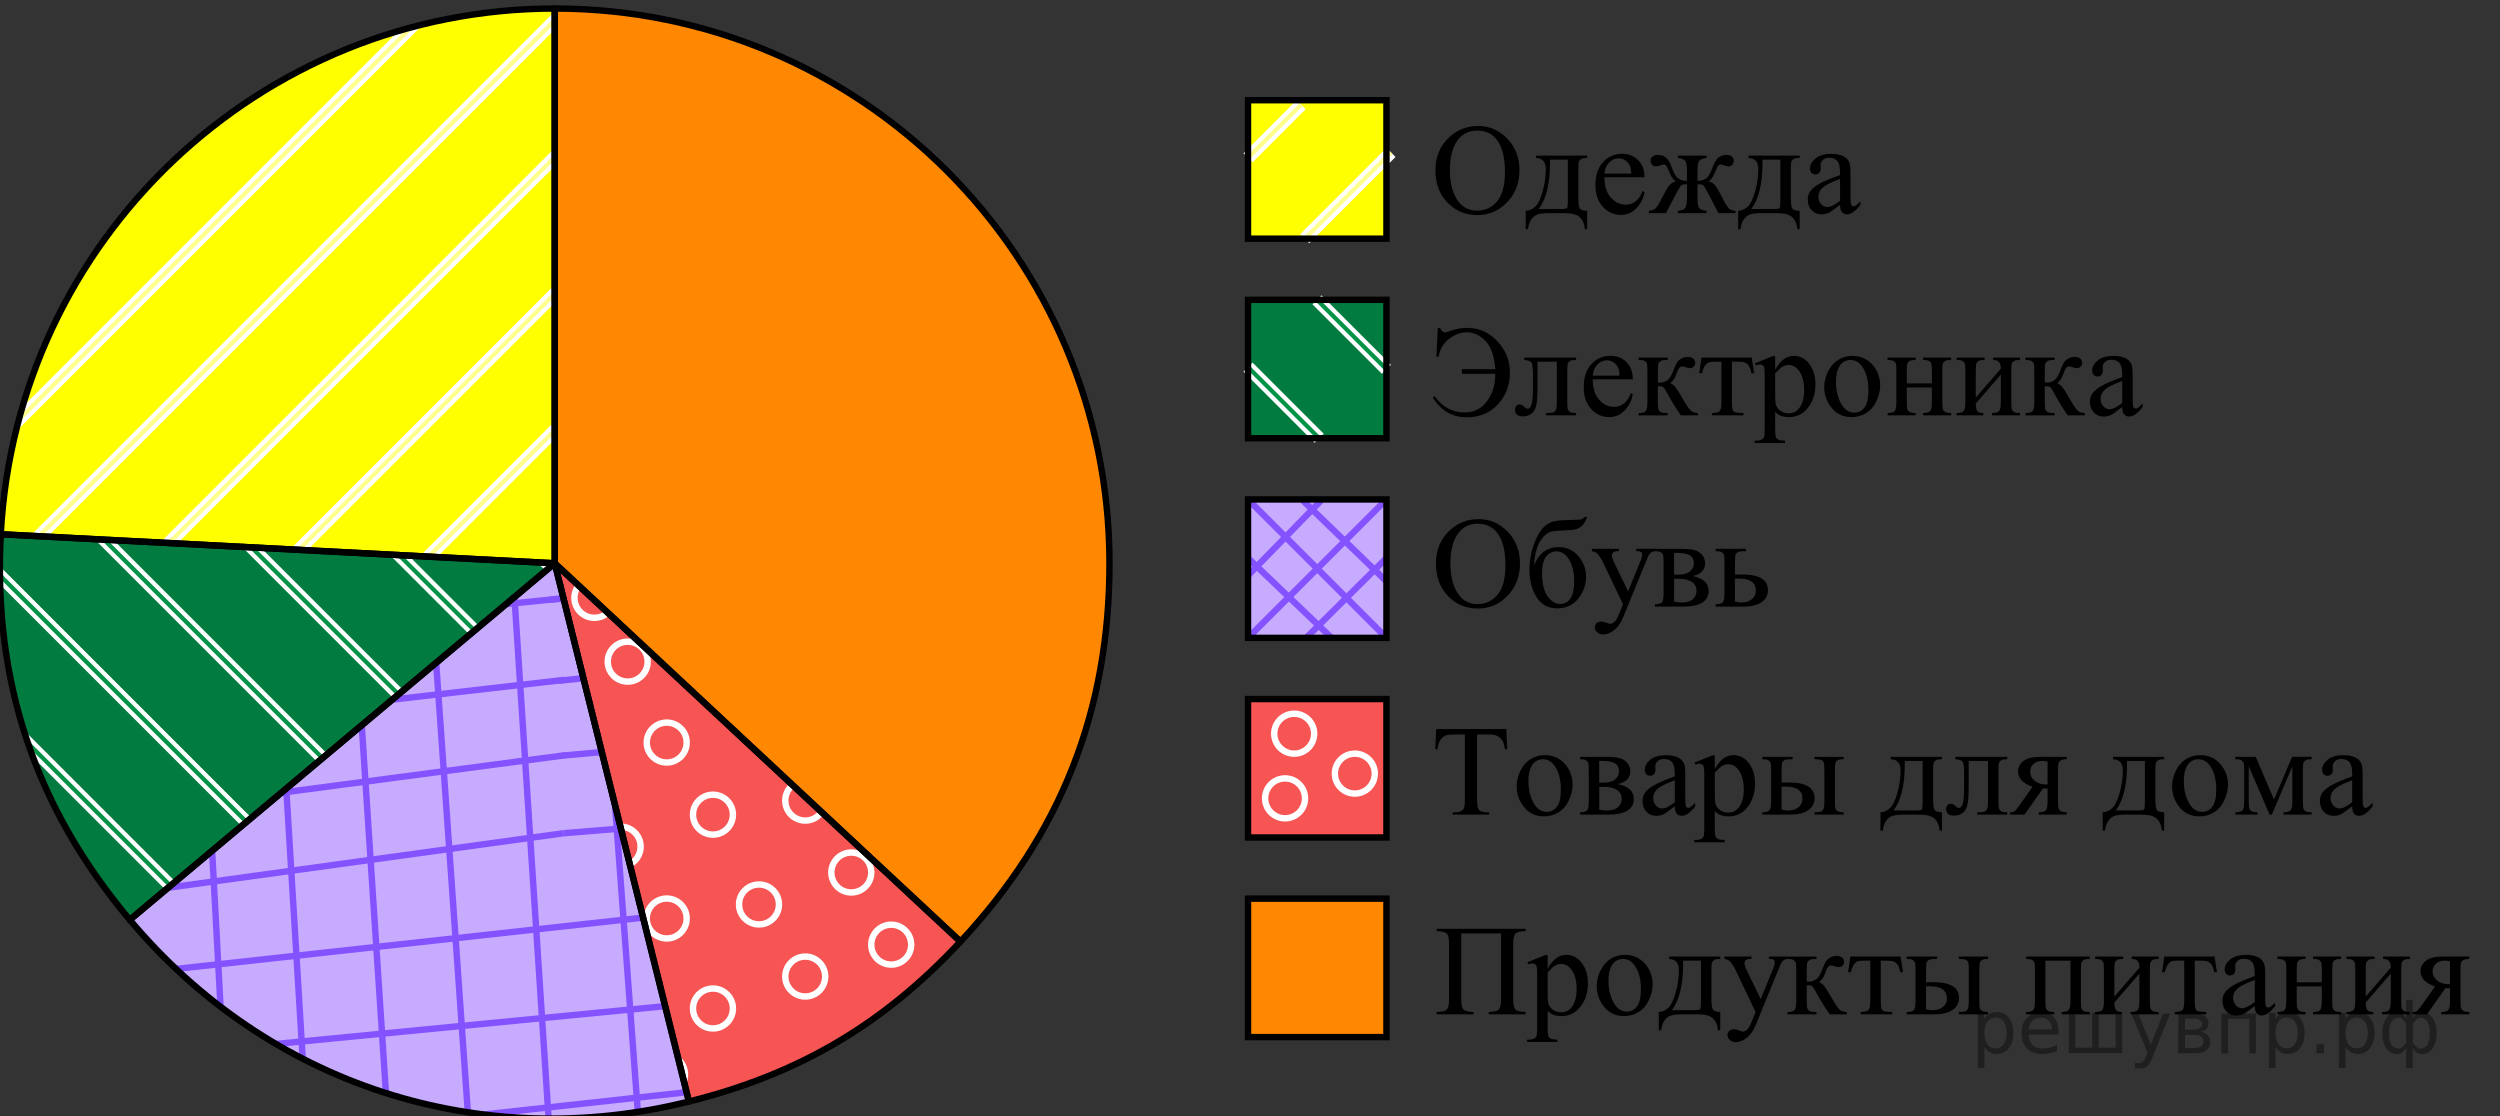 <?xml version="1.0" encoding="utf-8"?>
<!-- Generator: Adobe Illustrator 16.0.0, SVG Export Plug-In . SVG Version: 6.00 Build 0)  -->
<!DOCTYPE svg PUBLIC "-//W3C//DTD SVG 1.1//EN" "http://www.w3.org/Graphics/SVG/1.1/DTD/svg11.dtd">
<svg version="1.1" id="Layer_1" xmlns="http://www.w3.org/2000/svg" xmlns:xlink="http://www.w3.org/1999/xlink" x="0px" y="0px"
	 width="292.792px" height="130.76px" viewBox="0 0 292.792 130.76" enable-background="new 0 0 292.792 130.76"
	 xml:space="preserve">
<rect x="0" y="0" width="292.792" height="130.76" fill="#333333" stroke="none"/>
<g>
	<g>
		<path fill="#FFFF00" d="M64.969,65.969l-64.879-3.4C1.896,28.098,30.451,1,64.969,1V65.969z"/>
	</g>
</g>
<g>
	<g>
		<path fill="#017B3F" d="M64.969,65.969L15.2,107.729C4.106,94.508-0.814,79.803,0.09,62.569L64.969,65.969z"/>
	</g>
</g>
<g>
	<g>
		<path fill="#C7ABFF" d="M64.969,65.969l15.717,63.039c-24.475,6.103-49.272-1.955-65.485-21.276L64.969,65.969z"/>
	</g>
</g>
<g>
	<g>
		<path fill="#F75454" d="M64.969,65.969l47.515,44.31c-9.054,9.709-18.917,15.519-31.798,18.729L64.969,65.969z"/>
	</g>
</g>
<g>
	<g>
		<path fill="#FF8800" d="M64.969,65.969V1c35.881,0,64.969,29.087,64.969,64.969c0,17.259-5.683,31.687-17.454,44.31L64.969,65.969
			z"/>
	</g>
</g>
<g>
	<g>
		<defs>
			<path id="SVGID_1_" d="M64.969,65.969l-64.879-3.4C1.896,28.098,30.451,1,64.969,1V65.969z"/>
		</defs>
		<clipPath id="SVGID_2_">
			<use xlink:href="#SVGID_1_"  overflow="visible"/>
		</clipPath>
		<g clip-path="url(#SVGID_2_)">
			<g>
				
					<line fill="none" stroke="#FFFF8D" stroke-width="0.5" stroke-miterlimit="10" x1="23.75" y1="27.615" x2="18.056" y2="33.307"/>
				
					<line fill="none" stroke="#FFFF8D" stroke-width="0.5" stroke-miterlimit="10" x1="23.75" y1="27.615" x2="-23.391" y2="74.755"/>
				<g>
					
						<line fill="none" stroke="#FFFFFF" stroke-width="1.5" stroke-miterlimit="10" x1="68.433" y1="-17.071" x2="-23.391" y2="74.755"/>
					
						<line fill="none" stroke="#FFFF8D" stroke-width="0.5" stroke-miterlimit="10" x1="68.39" y1="-17.027" x2="-23.391" y2="74.755"/>
				</g>
			</g>
			<g>
				
					<line fill="none" stroke="#FFFF8D" stroke-width="0.5" stroke-miterlimit="10" x1="31.752" y1="35.615" x2="26.058" y2="41.309"/>
				
					<line fill="none" stroke="#FFFF8D" stroke-width="0.5" stroke-miterlimit="10" x1="31.752" y1="35.615" x2="-15.39" y2="82.756"/>
				<g>
					
						<line fill="none" stroke="#FFFFFF" stroke-width="1.5" stroke-miterlimit="10" x1="76.434" y1="-9.07" x2="-15.39" y2="82.756"/>
					
						<line fill="none" stroke="#FFFF8D" stroke-width="0.5" stroke-miterlimit="10" x1="76.392" y1="-9.026" x2="-15.39" y2="82.756"/>
				</g>
			</g>
			<g>
				
					<line fill="none" stroke="#FFFF8D" stroke-width="0.5" stroke-miterlimit="10" x1="39.753" y1="43.616" x2="34.059" y2="49.31"/>
				
					<line fill="none" stroke="#FFFF8D" stroke-width="0.5" stroke-miterlimit="10" x1="39.753" y1="43.616" x2="-7.388" y2="90.757"/>
				<g>
					
						<line fill="none" stroke="#FFFFFF" stroke-width="1.5" stroke-miterlimit="10" x1="84.436" y1="-1.069" x2="-7.388" y2="90.757"/>
					
						<line fill="none" stroke="#FFFF8D" stroke-width="0.5" stroke-miterlimit="10" x1="84.393" y1="-1.024" x2="-7.388" y2="90.757"/>
				</g>
			</g>
			<g>
				
					<line fill="none" stroke="#FFFF8D" stroke-width="0.5" stroke-miterlimit="10" x1="47.755" y1="51.618" x2="42.061" y2="57.311"/>
				
					<line fill="none" stroke="#FFFF8D" stroke-width="0.5" stroke-miterlimit="10" x1="47.755" y1="51.618" x2="0.613" y2="98.758"/>
				<g>
					
						<line fill="none" stroke="#FFFFFF" stroke-width="1.5" stroke-miterlimit="10" x1="92.437" y1="6.932" x2="0.613" y2="98.758"/>
					
						<line fill="none" stroke="#FFFF8D" stroke-width="0.5" stroke-miterlimit="10" x1="92.395" y1="6.977" x2="0.613" y2="98.758"/>
				</g>
			</g>
			<g>
				
					<line fill="none" stroke="#FFFF8D" stroke-width="0.5" stroke-miterlimit="10" x1="55.756" y1="59.619" x2="50.062" y2="65.312"/>
				
					<line fill="none" stroke="#FFFF8D" stroke-width="0.5" stroke-miterlimit="10" x1="55.756" y1="59.619" x2="8.616" y2="106.759"/>
				<g>
					
						<line fill="none" stroke="#FFFFFF" stroke-width="1.5" stroke-miterlimit="10" x1="100.439" y1="14.934" x2="8.616" y2="106.759"/>
					
						<line fill="none" stroke="#FFFF8D" stroke-width="0.5" stroke-miterlimit="10" x1="100.396" y1="14.978" x2="8.616" y2="106.759"/>
				</g>
			</g>
			<g>
				
					<line fill="none" stroke="#FFFF8D" stroke-width="0.5" stroke-miterlimit="10" x1="63.758" y1="67.62" x2="58.064" y2="73.312"/>
				
					<line fill="none" stroke="#FFFF8D" stroke-width="0.5" stroke-miterlimit="10" x1="63.758" y1="67.62" x2="16.617" y2="114.76"/>
				<g>
					
						<line fill="none" stroke="#FFFFFF" stroke-width="1.5" stroke-miterlimit="10" x1="108.44" y1="22.935" x2="16.617" y2="114.76"/>
					
						<line fill="none" stroke="#FFFF8D" stroke-width="0.5" stroke-miterlimit="10" x1="108.398" y1="22.979" x2="16.617" y2="114.76"/>
				</g>
			</g>
			<g>
				
					<line fill="none" stroke="#FFFF8D" stroke-width="0.5" stroke-miterlimit="10" x1="71.759" y1="75.621" x2="66.065" y2="81.313"/>
				
					<line fill="none" stroke="#FFFF8D" stroke-width="0.5" stroke-miterlimit="10" x1="71.759" y1="75.621" x2="24.618" y2="122.76"/>
				<g>
					
						<line fill="none" stroke="#FFFFFF" stroke-width="1.5" stroke-miterlimit="10" x1="116.442" y1="30.936" x2="24.618" y2="122.76"/>
					
						<line fill="none" stroke="#FFFF8D" stroke-width="0.5" stroke-miterlimit="10" x1="116.399" y1="30.98" x2="24.618" y2="122.76"/>
				</g>
			</g>
			<g>
				
					<line fill="none" stroke="#FFFF8D" stroke-width="0.5" stroke-miterlimit="10" x1="79.76" y1="83.622" x2="74.067" y2="89.313"/>
				<line fill="none" stroke="#FFFF8D" stroke-width="0.5" stroke-miterlimit="10" x1="79.76" y1="83.622" x2="32.62" y2="130.76"/>
				<g>
					
						<line fill="none" stroke="#FFFFFF" stroke-width="1.5" stroke-miterlimit="10" x1="124.444" y1="38.937" x2="32.62" y2="130.76"/>
					
						<line fill="none" stroke="#FFFF8D" stroke-width="0.5" stroke-miterlimit="10" x1="124.401" y1="38.981" x2="32.62" y2="130.76"/>
				</g>
			</g>
			<g>
				
					<line fill="none" stroke="#FFFF8D" stroke-width="0.5" stroke-miterlimit="10" x1="87.761" y1="91.623" x2="82.068" y2="97.315"/>
				
					<line fill="none" stroke="#FFFF8D" stroke-width="0.5" stroke-miterlimit="10" x1="87.761" y1="91.623" x2="40.621" y2="138.761"/>
				<g>
					
						<line fill="none" stroke="#FFFFFF" stroke-width="1.5" stroke-miterlimit="10" x1="132.446" y1="46.938" x2="40.621" y2="138.761"/>
					
						<line fill="none" stroke="#FFFF8D" stroke-width="0.5" stroke-miterlimit="10" x1="132.403" y1="46.982" x2="40.621" y2="138.761"/>
				</g>
			</g>
			<g>
				
					<line fill="none" stroke="#FFFF8D" stroke-width="0.5" stroke-miterlimit="10" x1="95.762" y1="99.624" x2="90.07" y2="105.315"/>
				
					<line fill="none" stroke="#FFFF8D" stroke-width="0.5" stroke-miterlimit="10" x1="95.762" y1="99.624" x2="48.623" y2="146.763"/>
				<g>
					
						<line fill="none" stroke="#FFFFFF" stroke-width="1.5" stroke-miterlimit="10" x1="140.446" y1="54.939" x2="48.623" y2="146.763"/>
					
						<line fill="none" stroke="#FFFF8D" stroke-width="0.5" stroke-miterlimit="10" x1="140.405" y1="54.983" x2="48.623" y2="146.763"/>
				</g>
			</g>
			<g>
				
					<line fill="none" stroke="#FFFF8D" stroke-width="0.5" stroke-miterlimit="10" x1="103.764" y1="107.625" x2="98.071" y2="113.315"/>
				
					<line fill="none" stroke="#FFFF8D" stroke-width="0.5" stroke-miterlimit="10" x1="103.764" y1="107.625" x2="56.624" y2="154.765"/>
				<g>
					
						<line fill="none" stroke="#FFFFFF" stroke-width="1.5" stroke-miterlimit="10" x1="148.448" y1="62.939" x2="56.624" y2="154.765"/>
					
						<line fill="none" stroke="#FFFF8D" stroke-width="0.5" stroke-miterlimit="10" x1="148.406" y1="62.984" x2="56.624" y2="154.765"/>
				</g>
			</g>
			<g>
				
					<line fill="none" stroke="#FFFF8D" stroke-width="0.5" stroke-miterlimit="10" x1="111.765" y1="115.626" x2="106.073" y2="121.317"/>
				
					<line fill="none" stroke="#FFFF8D" stroke-width="0.5" stroke-miterlimit="10" x1="111.765" y1="115.626" x2="64.626" y2="162.765"/>
				<g>
					
						<line fill="none" stroke="#FFFFFF" stroke-width="1.5" stroke-miterlimit="10" x1="156.449" y1="70.94" x2="64.626" y2="162.765"/>
					
						<line fill="none" stroke="#FFFF8D" stroke-width="0.5" stroke-miterlimit="10" x1="156.408" y1="70.983" x2="64.626" y2="162.765"/>
				</g>
			</g>
		</g>
	</g>
</g>
<g>
	<g>
		<defs>
			<path id="SVGID_3_" d="M64.969,65.969L15.2,107.729C4.106,94.508-0.814,79.803,0.09,62.569L64.969,65.969z"/>
		</defs>
		<clipPath id="SVGID_4_">
			<use xlink:href="#SVGID_3_"  overflow="visible"/>
		</clipPath>
		<g clip-path="url(#SVGID_4_)">
			<g>
				
					<line fill="none" stroke="#FFFFFF" stroke-width="1.5" stroke-miterlimit="10" x1="59.484" y1="-20.485" x2="151.38" y2="71.411"/>
				
					<line fill="none" stroke="#029347" stroke-width="0.5" stroke-miterlimit="10" x1="59.484" y1="-20.485" x2="151.38" y2="71.411"/>
			</g>
			<g>
				
					<line fill="none" stroke="#FFFFFF" stroke-width="1.5" stroke-miterlimit="10" x1="51.296" y1="-12.298" x2="143.195" y2="79.597"/>
				
					<line fill="none" stroke="#029347" stroke-width="0.5" stroke-miterlimit="10" x1="51.296" y1="-12.298" x2="143.195" y2="79.597"/>
			</g>
			<g>
				
					<line fill="none" stroke="#FFFFFF" stroke-width="1.5" stroke-miterlimit="10" x1="43.11" y1="-4.111" x2="135.006" y2="87.785"/>
				
					<line fill="none" stroke="#029347" stroke-width="0.5" stroke-miterlimit="10" x1="43.11" y1="-4.111" x2="135.006" y2="87.785"/>
			</g>
			<g>
				
					<line fill="none" stroke="#FFFFFF" stroke-width="1.5" stroke-miterlimit="10" x1="34.922" y1="4.076" x2="126.82" y2="95.972"/>
				
					<line fill="none" stroke="#029347" stroke-width="0.5" stroke-miterlimit="10" x1="34.922" y1="4.076" x2="126.82" y2="95.972"/>
			</g>
			<g>
				
					<line fill="none" stroke="#FFFFFF" stroke-width="1.5" stroke-miterlimit="10" x1="26.736" y1="12.263" x2="118.632" y2="104.159"/>
				
					<line fill="none" stroke="#029347" stroke-width="0.5" stroke-miterlimit="10" x1="26.736" y1="12.263" x2="118.632" y2="104.159"/>
			</g>
			<g>
				
					<line fill="none" stroke="#FFFFFF" stroke-width="1.5" stroke-miterlimit="10" x1="18.548" y1="20.45" x2="110.446" y2="112.345"/>
				
					<line fill="none" stroke="#029347" stroke-width="0.5" stroke-miterlimit="10" x1="18.548" y1="20.45" x2="110.446" y2="112.345"/>
			</g>
			<g>
				
					<line fill="none" stroke="#FFFFFF" stroke-width="1.5" stroke-miterlimit="10" x1="10.362" y1="28.637" x2="102.258" y2="120.533"/>
				
					<line fill="none" stroke="#029347" stroke-width="0.5" stroke-miterlimit="10" x1="10.362" y1="28.637" x2="102.258" y2="120.533"/>
			</g>
			<g>
				
					<line fill="none" stroke="#FFFFFF" stroke-width="1.5" stroke-miterlimit="10" x1="2.174" y1="36.824" x2="94.072" y2="128.72"/>
				
					<line fill="none" stroke="#029347" stroke-width="0.5" stroke-miterlimit="10" x1="2.174" y1="36.824" x2="94.072" y2="128.72"/>
			</g>
			<g>
				
					<line fill="none" stroke="#FFFFFF" stroke-width="1.5" stroke-miterlimit="10" x1="-6.012" y1="45.011" x2="85.884" y2="136.907"/>
				
					<line fill="none" stroke="#029347" stroke-width="0.5" stroke-miterlimit="10" x1="-6.012" y1="45.011" x2="85.884" y2="136.907"/>
			</g>
			<g>
				
					<line fill="none" stroke="#FFFFFF" stroke-width="1.5" stroke-miterlimit="10" x1="-14.2" y1="53.198" x2="77.698" y2="145.094"/>
				
					<line fill="none" stroke="#029347" stroke-width="0.5" stroke-miterlimit="10" x1="-14.2" y1="53.198" x2="77.698" y2="145.094"/>
			</g>
			<g>
				
					<line fill="none" stroke="#FFFFFF" stroke-width="1.5" stroke-miterlimit="10" x1="-22.386" y1="61.385" x2="69.51" y2="153.281"/>
				
					<line fill="none" stroke="#029347" stroke-width="0.5" stroke-miterlimit="10" x1="-22.386" y1="61.385" x2="69.51" y2="153.281"/>
			</g>
		</g>
	</g>
</g>
<g>
	<g>
		<defs>
			<path id="SVGID_5_" d="M64.969,65.969l15.717,63.039c-24.475,6.103-49.272-1.955-65.485-21.276L64.969,65.969z"/>
		</defs>
		<clipPath id="SVGID_6_">
			<use xlink:href="#SVGID_5_"  overflow="visible"/>
		</clipPath>
		<g clip-path="url(#SVGID_6_)">
			<g>
				<g>
					
						<line fill="none" stroke="#8452FF" stroke-width="0.75" stroke-miterlimit="10" x1="1.57" y1="76.651" x2="66.109" y2="70.052"/>
					<path fill="none" stroke="#8452FF" stroke-width="0.75" stroke-miterlimit="10" d="M64.744,74.702"/>
					<path fill="none" stroke="#8452FF" stroke-width="0.75" stroke-miterlimit="10" d="M2.418,81.819"/>
					<path fill="none" stroke="#8452FF" stroke-width="0.75" stroke-miterlimit="10" d="M53.089,66.385"/>
					<path fill="none" stroke="#8452FF" stroke-width="0.75" stroke-miterlimit="10" d="M1.091,72.485"/>
					
						<line fill="none" stroke="#8452FF" stroke-width="0.75" stroke-miterlimit="10" x1="3.645" y1="86.794" x2="66.109" y2="79.622"/>
					<path fill="none" stroke="#8452FF" stroke-width="0.75" stroke-miterlimit="10" d="M63.524,84.274"/>
					<path fill="none" stroke="#8452FF" stroke-width="0.75" stroke-miterlimit="10" d="M5.281,91.697"/>
					
						<line fill="none" stroke="#8452FF" stroke-width="0.75" stroke-miterlimit="10" x1="8.011" y1="96.128" x2="66.109" y2="88.461"/>
					<path fill="none" stroke="#8452FF" stroke-width="0.75" stroke-miterlimit="10" d="M61.759,94.292"/>
					<path fill="none" stroke="#8452FF" stroke-width="0.75" stroke-miterlimit="10" d="M9.302,100.356"/>
					
						<line fill="none" stroke="#8452FF" stroke-width="0.75" stroke-miterlimit="10" x1="12.147" y1="105.007" x2="66.002" y2="97.585"/>
					
						<line fill="none" stroke="#8452FF" stroke-width="0.75" stroke-miterlimit="10" x1="19.069" y1="113.646" x2="126.188" y2="101.876"/>
					
						<line fill="none" stroke="#8452FF" stroke-width="0.75" stroke-miterlimit="10" x1="19.069" y1="134.656" x2="126.188" y2="122.888"/>
					<path fill="none" stroke="#8452FF" stroke-width="0.75" stroke-miterlimit="10" d="M10.217,101.947"/>
					
						<line fill="none" stroke="#8452FF" stroke-width="0.75" stroke-miterlimit="10" x1="13.147" y1="67.507" x2="15.431" y2="109.385"/>
					
						<line fill="none" stroke="#8452FF" stroke-width="0.75" stroke-miterlimit="10" x1="3.66" y1="67.507" x2="5.281" y2="89.799"/>
					<path fill="none" stroke="#8452FF" stroke-width="0.75" stroke-miterlimit="10" d="M20.652,115.019"/>
					
						<line fill="none" stroke="#8452FF" stroke-width="0.75" stroke-miterlimit="10" x1="23.107" y1="67.507" x2="25.938" y2="119.913"/>
					<path fill="none" stroke="#8452FF" stroke-width="0.75" stroke-miterlimit="10" d="M30.555,123.235"/>
					
						<line fill="none" stroke="#8452FF" stroke-width="0.75" stroke-miterlimit="10" x1="32.011" y1="67.507" x2="35.589" y2="126.222"/>
					<path fill="none" stroke="#8452FF" stroke-width="0.75" stroke-miterlimit="10" d="M40.264,128.479"/>
					
						<line fill="none" stroke="#8452FF" stroke-width="0.75" stroke-miterlimit="10" x1="41.217" y1="67.507" x2="45.36" y2="130.44"/>
					<path fill="none" stroke="#8452FF" stroke-width="0.75" stroke-miterlimit="10" d="M50.524,131.944"/>
					
						<line fill="none" stroke="#8452FF" stroke-width="0.75" stroke-miterlimit="10" x1="50.366" y1="67.507" x2="54.948" y2="132.483"/>
					
						<line fill="none" stroke="#8452FF" stroke-width="0.75" stroke-miterlimit="10" x1="55.766" y1="1.508" x2="64.349" y2="132.483"/>
					<path fill="none" stroke="#8452FF" stroke-width="0.75" stroke-miterlimit="10" d="M58.354,113.597"/>
					<path fill="none" stroke="#8452FF" stroke-width="0.75" stroke-miterlimit="10" d="M54.948,66.713"/>
					<path fill="none" stroke="#8452FF" stroke-width="0.75" stroke-miterlimit="10" d="M63.759,132.271"/>
					<path fill="none" stroke="#8452FF" stroke-width="0.75" stroke-miterlimit="10" d="M60.245,67.647"/>
					<path fill="none" stroke="#8452FF" stroke-width="0.75" stroke-miterlimit="10" d="M65.299,74.212"/>
					<path fill="none" stroke="#8452FF" stroke-width="0.75" stroke-miterlimit="10" d="M64.835,68.505"/>
					
						<line fill="none" stroke="#8452FF" stroke-width="0.75" stroke-miterlimit="10" x1="29.508" y1="122.538" x2="117.403" y2="113.995"/>
				</g>
				<g>
					
						<line fill="none" stroke="#8452FF" stroke-width="0.75" stroke-miterlimit="10" x1="46.527" y1="2.282" x2="50.366" y2="67.507"/>
					<path fill="none" stroke="#8452FF" stroke-width="0.75" stroke-miterlimit="10" d="M58.478,65.456"/>
					<path fill="none" stroke="#8452FF" stroke-width="0.75" stroke-miterlimit="10" d="M51.359,3.13"/>
					<path fill="none" stroke="#8452FF" stroke-width="0.75" stroke-miterlimit="10" d="M66.796,53.8"/>
					<path fill="none" stroke="#8452FF" stroke-width="0.75" stroke-miterlimit="10" d="M60.693,1.802"/>
					
						<line fill="none" stroke="#8452FF" stroke-width="0.75" stroke-miterlimit="10" x1="37.386" y1="4.358" x2="41.217" y2="67.507"/>
					<path fill="none" stroke="#8452FF" stroke-width="0.75" stroke-miterlimit="10" d="M48.904,64.236"/>
					<path fill="none" stroke="#8452FF" stroke-width="0.75" stroke-miterlimit="10" d="M41.482,5.994"/>
					
						<line fill="none" stroke="#8452FF" stroke-width="0.75" stroke-miterlimit="10" x1="28.482" y1="9.508" x2="32.011" y2="67.604"/>
					<path fill="none" stroke="#8452FF" stroke-width="0.75" stroke-miterlimit="10" d="M38.888,62.469"/>
					<path fill="none" stroke="#8452FF" stroke-width="0.75" stroke-miterlimit="10" d="M32.823,10.012"/>
					
						<line fill="none" stroke="#8452FF" stroke-width="0.75" stroke-miterlimit="10" x1="19.734" y1="13.76" x2="23.156" y2="67.612"/>
					
						<line fill="none" stroke="#8452FF" stroke-width="0.75" stroke-miterlimit="10" x1="9.302" y1="20.456" x2="13.152" y2="67.574"/>
					<path fill="none" stroke="#8452FF" stroke-width="0.75" stroke-miterlimit="10" d="M31.232,10.927"/>
					
						<line fill="none" stroke="#8452FF" stroke-width="0.75" stroke-miterlimit="10" x1="65.674" y1="13.86" x2="23.795" y2="16.144"/>
					
						<line fill="none" stroke="#8452FF" stroke-width="0.75" stroke-miterlimit="10" x1="65.674" y1="4.372" x2="43.382" y2="5.994"/>
					<path fill="none" stroke="#8452FF" stroke-width="0.75" stroke-miterlimit="10" d="M18.162,21.365"/>
					
						<line fill="none" stroke="#8452FF" stroke-width="0.75" stroke-miterlimit="10" x1="65.674" y1="23.82" x2="13.267" y2="26.651"/>
					<path fill="none" stroke="#8452FF" stroke-width="0.75" stroke-miterlimit="10" d="M9.943,31.268"/>
					
						<line fill="none" stroke="#8452FF" stroke-width="0.75" stroke-miterlimit="10" x1="65.674" y1="32.723" x2="6.959" y2="36.3"/>
					<path fill="none" stroke="#8452FF" stroke-width="0.75" stroke-miterlimit="10" d="M4.701,40.977"/>
					
						<line fill="none" stroke="#8452FF" stroke-width="0.75" stroke-miterlimit="10" x1="65.674" y1="41.927" x2="2.741" y2="46.073"/>
					<path fill="none" stroke="#8452FF" stroke-width="0.75" stroke-miterlimit="10" d="M1.234,51.237"/>
					
						<line fill="none" stroke="#8452FF" stroke-width="0.75" stroke-miterlimit="10" x1="65.674" y1="51.078" x2="0.697" y2="55.661"/>
					
						<line fill="none" stroke="#8452FF" stroke-width="0.75" stroke-miterlimit="10" x1="65.673" y1="60.479" x2="0.697" y2="65.062"/>
					<path fill="none" stroke="#8452FF" stroke-width="0.75" stroke-miterlimit="10" d="M19.584,59.067"/>
					<path fill="none" stroke="#8452FF" stroke-width="0.75" stroke-miterlimit="10" d="M66.468,55.661"/>
					<path fill="none" stroke="#8452FF" stroke-width="0.75" stroke-miterlimit="10" d="M0.909,64.469"/>
					<path fill="none" stroke="#8452FF" stroke-width="0.75" stroke-miterlimit="10" d="M65.533,60.957"/>
					<path fill="none" stroke="#8452FF" stroke-width="0.75" stroke-miterlimit="10" d="M58.969,66.01"/>
					<path fill="none" stroke="#8452FF" stroke-width="0.75" stroke-miterlimit="10" d="M64.677,65.546"/>
					
						<line fill="none" stroke="#8452FF" stroke-width="0.75" stroke-miterlimit="10" x1="0.127" y1="30.917" x2="3.67" y2="67.812"/>
				</g>
			</g>
			<g>
				<g>
					
						<line fill="none" stroke="#8452FF" stroke-width="0.75" stroke-miterlimit="10" x1="64.387" y1="70.229" x2="144.217" y2="63.785"/>
					<path fill="none" stroke="#8452FF" stroke-width="0.75" stroke-miterlimit="10" d="M66.387,74.644"/>
					<path fill="none" stroke="#8452FF" stroke-width="0.75" stroke-miterlimit="10" d="M129.098,73.021"/>
					<path fill="none" stroke="#8452FF" stroke-width="0.75" stroke-miterlimit="10" d="M76.772,64.787"/>
					<path fill="none" stroke="#8452FF" stroke-width="0.75" stroke-miterlimit="10" d="M129.114,63.593"/>
					
						<line fill="none" stroke="#8452FF" stroke-width="0.75" stroke-miterlimit="10" x1="65.441" y1="79.726" x2="159.573" y2="70.115"/>
					<path fill="none" stroke="#8452FF" stroke-width="0.75" stroke-miterlimit="10" d="M68.927,83.956"/>
					<path fill="none" stroke="#8452FF" stroke-width="0.75" stroke-miterlimit="10" d="M127.637,83.199"/>
					
						<line fill="none" stroke="#8452FF" stroke-width="0.75" stroke-miterlimit="10" x1="65.888" y1="88.49" x2="149.548" y2="80.967"/>
					<path fill="none" stroke="#8452FF" stroke-width="0.75" stroke-miterlimit="10" d="M72.07,93.629"/>
					<path fill="none" stroke="#8452FF" stroke-width="0.75" stroke-miterlimit="10" d="M124.862,92.334"/>
					
						<line fill="none" stroke="#8452FF" stroke-width="0.75" stroke-miterlimit="10" x1="66.002" y1="97.585" x2="129.69" y2="92.335"/>
					<path fill="none" stroke="#8452FF" stroke-width="0.75" stroke-miterlimit="10" d="M124.176,94.037"/>
					
						<line fill="none" stroke="#8452FF" stroke-width="0.75" stroke-miterlimit="10" x1="120.047" y1="102.128" x2="116.479" y2="60.339"/>
					
						<line fill="none" stroke="#8452FF" stroke-width="0.75" stroke-miterlimit="10" x1="128.371" y1="94.292" x2="125.875" y2="59.019"/>
					<path fill="none" stroke="#8452FF" stroke-width="0.75" stroke-miterlimit="10" d="M115.66,108.433"/>
					
						<line fill="none" stroke="#8452FF" stroke-width="0.75" stroke-miterlimit="10" x1="111.106" y1="114.015" x2="106.617" y2="61.726"/>
					<path fill="none" stroke="#8452FF" stroke-width="0.75" stroke-miterlimit="10" d="M106.998,117.949"/>
					
						<line fill="none" stroke="#8452FF" stroke-width="0.75" stroke-miterlimit="10" x1="102.429" y1="121.604" x2="97.8" y2="62.965"/>
					<path fill="none" stroke="#8452FF" stroke-width="0.75" stroke-miterlimit="10" d="M98.112,124.492"/>
					
						<line fill="none" stroke="#8452FF" stroke-width="0.75" stroke-miterlimit="10" x1="93.34" y1="127.142" x2="88.684" y2="64.245"/>
					<path fill="none" stroke="#8452FF" stroke-width="0.75" stroke-miterlimit="10" d="M88.434,129.353"/>
					
						<line fill="none" stroke="#8452FF" stroke-width="0.75" stroke-miterlimit="10" x1="84.129" y1="130.501" x2="79.625" y2="65.519"/>
					
						<line fill="none" stroke="#8452FF" stroke-width="0.75" stroke-miterlimit="10" x1="74.819" y1="131.808" x2="65.091" y2="0.914"/>
					<path fill="none" stroke="#8452FF" stroke-width="0.75" stroke-miterlimit="10" d="M78.128,112.271"/>
					<path fill="none" stroke="#8452FF" stroke-width="0.75" stroke-miterlimit="10" d="M74.975,65.371"/>
					<path fill="none" stroke="#8452FF" stroke-width="0.75" stroke-miterlimit="10" d="M75.376,131.517"/>
					<path fill="none" stroke="#8452FF" stroke-width="0.75" stroke-miterlimit="10" d="M69.861,67.033"/>
					<path fill="none" stroke="#8452FF" stroke-width="0.75" stroke-miterlimit="10" d="M65.77,74.235"/>
					<path fill="none" stroke="#8452FF" stroke-width="0.75" stroke-miterlimit="10" d="M65.435,68.519"/>
				</g>
				<g>
					
						<line fill="none" stroke="#8452FF" stroke-width="0.75" stroke-miterlimit="10" x1="79.625" y1="65.519" x2="74.347" y2="0.395"/>
					<path fill="none" stroke="#8452FF" stroke-width="0.75" stroke-miterlimit="10" d="M71.304,64.615"/>
					<path fill="none" stroke="#8452FF" stroke-width="0.75" stroke-miterlimit="10" d="M69.68,1.906"/>
					<path fill="none" stroke="#8452FF" stroke-width="0.75" stroke-miterlimit="10" d="M61.447,54.232"/>
					<path fill="none" stroke="#8452FF" stroke-width="0.75" stroke-miterlimit="10" d="M60.253,1.89"/>
					
						<line fill="none" stroke="#8452FF" stroke-width="0.75" stroke-miterlimit="10" x1="88.684" y1="64.245" x2="83.688" y2="1.177"/>
					<path fill="none" stroke="#8452FF" stroke-width="0.75" stroke-miterlimit="10" d="M80.617,62.077"/>
					<path fill="none" stroke="#8452FF" stroke-width="0.75" stroke-miterlimit="10" d="M79.86,3.368"/>
					
						<line fill="none" stroke="#8452FF" stroke-width="0.75" stroke-miterlimit="10" x1="97.812" y1="63.062" x2="93.222" y2="5.039"/>
					<path fill="none" stroke="#8452FF" stroke-width="0.75" stroke-miterlimit="10" d="M90.289,58.934"/>
					<path fill="none" stroke="#8452FF" stroke-width="0.75" stroke-miterlimit="10" d="M88.994,6.143"/>
					
						<line fill="none" stroke="#8452FF" stroke-width="0.75" stroke-miterlimit="10" x1="106.584" y1="61.838" x2="102.477" y2="8.031"/>
					
						<line fill="none" stroke="#8452FF" stroke-width="0.75" stroke-miterlimit="10" x1="116.485" y1="60.406" x2="113.74" y2="13.21"/>
					<path fill="none" stroke="#8452FF" stroke-width="0.75" stroke-miterlimit="10" d="M90.697,6.828"/>
					<line fill="none" stroke="#8452FF" stroke-width="0.75" stroke-miterlimit="10" x1="98.789" y1="10.958" x2="57" y2="14.524"/>
					
						<line fill="none" stroke="#8452FF" stroke-width="0.75" stroke-miterlimit="10" x1="77.979" y1="3.632" x2="55.678" y2="5.128"/>
					<path fill="none" stroke="#8452FF" stroke-width="0.75" stroke-miterlimit="10" d="M105.093,15.344"/>
					
						<line fill="none" stroke="#8452FF" stroke-width="0.75" stroke-miterlimit="10" x1="110.676" y1="19.897" x2="58.385" y2="24.385"/>
					<path fill="none" stroke="#8452FF" stroke-width="0.75" stroke-miterlimit="10" d="M114.61,24.007"/>
					
						<line fill="none" stroke="#8452FF" stroke-width="0.75" stroke-miterlimit="10" x1="118.266" y1="28.574" x2="59.625" y2="33.205"/>
					<path fill="none" stroke="#8452FF" stroke-width="0.75" stroke-miterlimit="10" d="M121.153,32.892"/>
					
						<line fill="none" stroke="#8452FF" stroke-width="0.75" stroke-miterlimit="10" x1="123.803" y1="37.665" x2="60.905" y2="42.32"/>
					<path fill="none" stroke="#8452FF" stroke-width="0.75" stroke-miterlimit="10" d="M126.012,42.569"/>
					
						<line fill="none" stroke="#8452FF" stroke-width="0.75" stroke-miterlimit="10" x1="127.16" y1="46.875" x2="62.178" y2="51.38"/>
					
						<line fill="none" stroke="#8452FF" stroke-width="0.75" stroke-miterlimit="10" x1="128.469" y1="56.185" x2="63.488" y2="60.689"/>
					<path fill="none" stroke="#8452FF" stroke-width="0.75" stroke-miterlimit="10" d="M108.931,52.877"/>
					<path fill="none" stroke="#8452FF" stroke-width="0.75" stroke-miterlimit="10" d="M62.03,56.028"/>
					<path fill="none" stroke="#8452FF" stroke-width="0.75" stroke-miterlimit="10" d="M128.178,55.629"/>
					<path fill="none" stroke="#8452FF" stroke-width="0.75" stroke-miterlimit="10" d="M63.692,61.142"/>
					<path fill="none" stroke="#8452FF" stroke-width="0.75" stroke-miterlimit="10" d="M70.896,65.234"/>
					<path fill="none" stroke="#8452FF" stroke-width="0.75" stroke-miterlimit="10" d="M65.179,65.568"/>
					
						<line fill="none" stroke="#8452FF" stroke-width="0.75" stroke-miterlimit="10" x1="125.908" y1="59.322" x2="124.283" y2="22.293"/>
				</g>
			</g>
		</g>
	</g>
</g>
<g>
	<g>
		<defs>
			<path id="SVGID_7_" d="M64.969,65.969l47.515,44.31c-9.054,9.709-18.917,15.519-31.798,18.729L64.969,65.969z"/>
		</defs>
		<clipPath id="SVGID_8_">
			<use xlink:href="#SVGID_7_"  overflow="visible"/>
		</clipPath>
		<g clip-path="url(#SVGID_8_)">
			<g>
				<g>
					<circle fill="#F75454" stroke="#FFFFFF" stroke-width="0.75" stroke-miterlimit="10" cx="61.882" cy="123.499" r="2.338"/>
					<circle fill="#F75454" stroke="#FFFFFF" stroke-width="0.75" stroke-miterlimit="10" cx="67.275" cy="111.313" r="2.338"/>
					<circle fill="#F75454" stroke="#FFFFFF" stroke-width="0.75" stroke-miterlimit="10" cx="72.69" cy="99.152" r="2.338"/>
					<circle fill="#F75454" stroke="#FFFFFF" stroke-width="0.75" stroke-miterlimit="10" cx="78.084" cy="86.966" r="2.338"/>
					<circle fill="#F75454" stroke="#FFFFFF" stroke-width="0.75" stroke-miterlimit="10" cx="72.69" cy="119.757" r="2.338"/>
					<circle fill="#F75454" stroke="#FFFFFF" stroke-width="0.75" stroke-miterlimit="10" cx="78.084" cy="107.57" r="2.338"/>
					<circle fill="#F75454" stroke="#FFFFFF" stroke-width="0.75" stroke-miterlimit="10" cx="83.499" cy="95.41" r="2.338"/>
					<circle fill="#F75454" stroke="#FFFFFF" stroke-width="0.75" stroke-miterlimit="10" cx="88.893" cy="83.224" r="2.338"/>
					<circle fill="#F75454" stroke="#FFFFFF" stroke-width="0.75" stroke-miterlimit="10" cx="83.499" cy="118.111" r="2.338"/>
					<circle fill="#F75454" stroke="#FFFFFF" stroke-width="0.75" stroke-miterlimit="10" cx="88.892" cy="105.927" r="2.338"/>
					<circle fill="#F75454" stroke="#FFFFFF" stroke-width="0.75" stroke-miterlimit="10" cx="94.306" cy="93.767" r="2.338"/>
					<circle fill="#F75454" stroke="#FFFFFF" stroke-width="0.75" stroke-miterlimit="10" cx="99.701" cy="81.578" r="2.338"/>
					<circle fill="#F75454" stroke="#FFFFFF" stroke-width="0.75" stroke-miterlimit="10" cx="94.307" cy="114.369" r="2.338"/>
					<circle fill="#F75454" stroke="#FFFFFF" stroke-width="0.75" stroke-miterlimit="10" cx="99.701" cy="102.185" r="2.338"/>
					<circle fill="#F75454" stroke="#FFFFFF" stroke-width="0.75" stroke-miterlimit="10" cx="105.115" cy="90.024" r="2.338"/>
					<circle fill="#F75454" stroke="#FFFFFF" stroke-width="0.75" stroke-miterlimit="10" cx="110.51" cy="77.837" r="2.338"/>
					<circle fill="#F75454" stroke="#FFFFFF" stroke-width="0.75" stroke-miterlimit="10" cx="63.647" cy="102.185" r="2.338"/>
					<circle fill="#F75454" stroke="#FFFFFF" stroke-width="0.75" stroke-miterlimit="10" cx="68.12" cy="89.679" r="2.338"/>
					<circle fill="#F75454" stroke="#FFFFFF" stroke-width="0.75" stroke-miterlimit="10" cx="73.514" cy="77.49" r="2.338"/>
					<circle fill="#F75454" stroke="#FFFFFF" stroke-width="0.75" stroke-miterlimit="10" cx="83.488" cy="73.906" r="2.338"/>
					<circle fill="#F75454" stroke="#FFFFFF" stroke-width="0.75" stroke-miterlimit="10" cx="104.377" cy="110.634" r="2.338"/>
					<circle fill="#F75454" stroke="#FFFFFF" stroke-width="0.75" stroke-miterlimit="10" cx="109.769" cy="98.448" r="2.338"/>
					<circle fill="#F75454" stroke="#FFFFFF" stroke-width="0.75" stroke-miterlimit="10" cx="115.186" cy="86.287" r="2.338"/>
					<circle fill="#F75454" stroke="#FFFFFF" stroke-width="0.75" stroke-miterlimit="10" cx="120.58" cy="74.101" r="2.338"/>
					<circle fill="#F75454" stroke="#FFFFFF" stroke-width="0.75" stroke-miterlimit="10" cx="69.614" cy="70.017" r="2.338"/>
					<circle fill="#F75454" stroke="#FFFFFF" stroke-width="0.75" stroke-miterlimit="10" cx="94.686" cy="73.449" r="2.338"/>
					<circle fill="#F75454" stroke="#FFFFFF" stroke-width="0.75" stroke-miterlimit="10" cx="122.918" cy="81.813" r="2.338"/>
					<circle fill="#F75454" stroke="#FFFFFF" stroke-width="0.75" stroke-miterlimit="10" cx="117.524" cy="94.203" r="2.338"/>
				</g>
				<g>
					<circle fill="#F75454" stroke="#FFFFFF" stroke-width="0.75" stroke-miterlimit="10" cx="77.884" cy="64.722" r="2.338"/>
					<circle fill="#F75454" stroke="#FFFFFF" stroke-width="0.75" stroke-miterlimit="10" cx="109.956" cy="64.724" r="2.338"/>
					<circle fill="#F75454" stroke="#FFFFFF" stroke-width="0.75" stroke-miterlimit="10" cx="97.796" cy="59.308" r="2.338"/>
					<circle fill="#F75454" stroke="#FFFFFF" stroke-width="0.75" stroke-miterlimit="10" cx="85.607" cy="53.915" r="2.338"/>
					<circle fill="#F75454" stroke="#FFFFFF" stroke-width="0.75" stroke-miterlimit="10" cx="118.399" cy="59.308" r="2.338"/>
					<circle fill="#F75454" stroke="#FFFFFF" stroke-width="0.75" stroke-miterlimit="10" cx="106.214" cy="53.915" r="2.338"/>
					<circle fill="#F75454" stroke="#FFFFFF" stroke-width="0.75" stroke-miterlimit="10" cx="94.052" cy="48.5" r="2.338"/>
					<circle fill="#F75454" stroke="#FFFFFF" stroke-width="0.75" stroke-miterlimit="10" cx="81.865" cy="43.106" r="2.338"/>
					<circle fill="#F75454" stroke="#FFFFFF" stroke-width="0.75" stroke-miterlimit="10" cx="116.754" cy="48.5" r="2.338"/>
					<circle fill="#F75454" stroke="#FFFFFF" stroke-width="0.75" stroke-miterlimit="10" cx="104.568" cy="43.107" r="2.338"/>
					<circle fill="#F75454" stroke="#FFFFFF" stroke-width="0.75" stroke-miterlimit="10" cx="92.409" cy="37.692" r="2.338"/>
					<circle fill="#F75454" stroke="#FFFFFF" stroke-width="0.75" stroke-miterlimit="10" cx="80.22" cy="32.298" r="2.338"/>
					<circle fill="#F75454" stroke="#FFFFFF" stroke-width="0.75" stroke-miterlimit="10" cx="113.011" cy="37.692" r="2.338"/>
					<circle fill="#F75454" stroke="#FFFFFF" stroke-width="0.75" stroke-miterlimit="10" cx="100.827" cy="32.298" r="2.338"/>
					<circle fill="#F75454" stroke="#FFFFFF" stroke-width="0.75" stroke-miterlimit="10" cx="88.667" cy="26.884" r="2.338"/>
					<circle fill="#F75454" stroke="#FFFFFF" stroke-width="0.75" stroke-miterlimit="10" cx="76.478" cy="21.489" r="2.338"/>
					<circle fill="#F75454" stroke="#FFFFFF" stroke-width="0.75" stroke-miterlimit="10" cx="100.827" cy="68.351" r="2.338"/>
					<circle fill="#F75454" stroke="#FFFFFF" stroke-width="0.75" stroke-miterlimit="10" cx="88.32" cy="63.879" r="2.338"/>
					<circle fill="#F75454" stroke="#FFFFFF" stroke-width="0.75" stroke-miterlimit="10" cx="76.134" cy="58.484" r="2.338"/>
					<circle fill="#F75454" stroke="#FFFFFF" stroke-width="0.75" stroke-miterlimit="10" cx="72.55" cy="48.51" r="2.338"/>
					<circle fill="#F75454" stroke="#FFFFFF" stroke-width="0.75" stroke-miterlimit="10" cx="109.275" cy="27.622" r="2.338"/>
					<circle fill="#F75454" stroke="#FFFFFF" stroke-width="0.75" stroke-miterlimit="10" cx="97.091" cy="22.229" r="2.338"/>
					<circle fill="#F75454" stroke="#FFFFFF" stroke-width="0.75" stroke-miterlimit="10" cx="84.929" cy="16.813" r="2.338"/>
					<circle fill="#F75454" stroke="#FFFFFF" stroke-width="0.75" stroke-miterlimit="10" cx="72.743" cy="11.419" r="2.338"/>
					<circle fill="#F75454" stroke="#FFFFFF" stroke-width="0.75" stroke-miterlimit="10" cx="68.659" cy="62.385" r="2.338"/>
					<circle fill="#F75454" stroke="#FFFFFF" stroke-width="0.75" stroke-miterlimit="10" cx="72.093" cy="37.313" r="2.338"/>
					<circle fill="#F75454" stroke="#FFFFFF" stroke-width="0.75" stroke-miterlimit="10" cx="80.456" cy="9.081" r="2.338"/>
					<circle fill="#F75454" stroke="#FFFFFF" stroke-width="0.75" stroke-miterlimit="10" cx="92.845" cy="14.475" r="2.338"/>
				</g>
			</g>
			<g>
				<g>
					<circle fill="#F75454" stroke="#FFFFFF" stroke-width="0.75" stroke-miterlimit="10" cx="77.884" cy="125.837" r="2.338"/>
					<circle fill="#F75454" stroke="#FFFFFF" stroke-width="0.75" stroke-miterlimit="10" cx="60.184" cy="111.671" r="2.338"/>
					<circle fill="#F75454" stroke="#FFFFFF" stroke-width="0.75" stroke-miterlimit="10" cx="55.397" cy="99.25" r="2.338"/>
					<circle fill="#F75454" stroke="#FFFFFF" stroke-width="0.75" stroke-miterlimit="10" cx="50.635" cy="86.802" r="2.338"/>
					<circle fill="#F75454" stroke="#FFFFFF" stroke-width="0.75" stroke-miterlimit="10" cx="54.344" cy="119.826" r="2.338"/>
					<circle fill="#F75454" stroke="#FFFFFF" stroke-width="0.75" stroke-miterlimit="10" cx="49.581" cy="107.381" r="2.338"/>
					<circle fill="#F75454" stroke="#FFFFFF" stroke-width="0.75" stroke-miterlimit="10" cx="44.795" cy="94.961" r="2.338"/>
					<circle fill="#F75454" stroke="#FFFFFF" stroke-width="0.75" stroke-miterlimit="10" cx="40.03" cy="82.513" r="2.338"/>
					<circle fill="#F75454" stroke="#FFFFFF" stroke-width="0.75" stroke-miterlimit="10" cx="43.635" cy="117.632" r="2.338"/>
					<circle fill="#F75454" stroke="#FFFFFF" stroke-width="0.75" stroke-miterlimit="10" cx="38.871" cy="105.187" r="2.338"/>
					<circle fill="#F75454" stroke="#FFFFFF" stroke-width="0.75" stroke-miterlimit="10" cx="34.085" cy="92.765" r="2.338"/>
					<circle fill="#F75454" stroke="#FFFFFF" stroke-width="0.75" stroke-miterlimit="10" cx="29.32" cy="80.318" r="2.338"/>
					<circle fill="#F75454" stroke="#FFFFFF" stroke-width="0.75" stroke-miterlimit="10" cx="33.03" cy="113.342" r="2.338"/>
					<circle fill="#F75454" stroke="#FFFFFF" stroke-width="0.75" stroke-miterlimit="10" cx="28.267" cy="100.896" r="2.338"/>
					<circle fill="#F75454" stroke="#FFFFFF" stroke-width="0.75" stroke-miterlimit="10" cx="23.481" cy="88.476" r="2.338"/>
					<circle fill="#F75454" stroke="#FFFFFF" stroke-width="0.75" stroke-miterlimit="10" cx="18.718" cy="76.027" r="2.338"/>
					<circle fill="#F75454" stroke="#FFFFFF" stroke-width="0.75" stroke-miterlimit="10" cx="61.495" cy="28.28" r="2.338"/>
					<circle fill="#F75454" stroke="#FFFFFF" stroke-width="0.75" stroke-miterlimit="10" cx="60.446" cy="90.021" r="2.338"/>
					<circle fill="#F75454" stroke="#FFFFFF" stroke-width="0.75" stroke-miterlimit="10" cx="55.681" cy="77.574" r="2.338"/>
					<circle fill="#F75454" stroke="#FFFFFF" stroke-width="0.75" stroke-miterlimit="10" cx="45.904" cy="73.484" r="2.338"/>
					<circle fill="#F75454" stroke="#FFFFFF" stroke-width="0.75" stroke-miterlimit="10" cx="23.166" cy="109.095" r="2.338"/>
					<circle fill="#F75454" stroke="#FFFFFF" stroke-width="0.75" stroke-miterlimit="10" cx="18.402" cy="96.649" r="2.338"/>
					<circle fill="#F75454" stroke="#FFFFFF" stroke-width="0.75" stroke-miterlimit="10" cx="13.616" cy="84.229" r="2.338"/>
					<circle fill="#F75454" stroke="#FFFFFF" stroke-width="0.75" stroke-miterlimit="10" cx="8.85" cy="71.781" r="2.338"/>
					<circle fill="#F75454" stroke="#FFFFFF" stroke-width="0.75" stroke-miterlimit="10" cx="59.96" cy="70.308" r="2.338"/>
					<circle fill="#F75454" stroke="#FFFFFF" stroke-width="0.75" stroke-miterlimit="10" cx="34.745" cy="72.456" r="2.338"/>
					<circle fill="#F75454" stroke="#FFFFFF" stroke-width="0.75" stroke-miterlimit="10" cx="6.122" cy="79.365" r="2.338"/>
					<circle fill="#F75454" stroke="#FFFFFF" stroke-width="0.75" stroke-miterlimit="10" cx="10.876" cy="92.015" r="2.338"/>
				</g>
				<g>
					<circle fill="#F75454" stroke="#FFFFFF" stroke-width="0.75" stroke-miterlimit="10" cx="51.971" cy="64.599" r="2.338"/>
					<circle fill="#F75454" stroke="#FFFFFF" stroke-width="0.75" stroke-miterlimit="10" cx="19.941" cy="62.961" r="2.338"/>
					<circle fill="#F75454" stroke="#FFFFFF" stroke-width="0.75" stroke-miterlimit="10" cx="32.362" cy="58.174" r="2.338"/>
					<circle fill="#F75454" stroke="#FFFFFF" stroke-width="0.75" stroke-miterlimit="10" cx="44.809" cy="53.411" r="2.338"/>
					<circle fill="#F75454" stroke="#FFFFFF" stroke-width="0.75" stroke-miterlimit="10" cx="11.786" cy="57.121" r="2.338"/>
					<circle fill="#F75454" stroke="#FFFFFF" stroke-width="0.75" stroke-miterlimit="10" cx="24.23" cy="52.358" r="2.338"/>
					<circle fill="#F75454" stroke="#FFFFFF" stroke-width="0.75" stroke-miterlimit="10" cx="36.652" cy="47.571" r="2.338"/>
					<circle fill="#F75454" stroke="#FFFFFF" stroke-width="0.75" stroke-miterlimit="10" cx="49.099" cy="42.807" r="2.338"/>
					<circle fill="#F75454" stroke="#FFFFFF" stroke-width="0.75" stroke-miterlimit="10" cx="13.98" cy="46.411" r="2.338"/>
					<circle fill="#F75454" stroke="#FFFFFF" stroke-width="0.75" stroke-miterlimit="10" cx="26.426" cy="41.647" r="2.338"/>
					<circle fill="#F75454" stroke="#FFFFFF" stroke-width="0.75" stroke-miterlimit="10" cx="38.846" cy="36.862" r="2.338"/>
					<circle fill="#F75454" stroke="#FFFFFF" stroke-width="0.75" stroke-miterlimit="10" cx="51.295" cy="32.097" r="2.338"/>
					<circle fill="#F75454" stroke="#FFFFFF" stroke-width="0.75" stroke-miterlimit="10" cx="18.27" cy="35.808" r="2.338"/>
					<circle fill="#F75454" stroke="#FFFFFF" stroke-width="0.75" stroke-miterlimit="10" cx="30.716" cy="31.044" r="2.338"/>
					<circle fill="#F75454" stroke="#FFFFFF" stroke-width="0.75" stroke-miterlimit="10" cx="43.136" cy="26.259" r="2.338"/>
					<circle fill="#F75454" stroke="#FFFFFF" stroke-width="0.75" stroke-miterlimit="10" cx="55.585" cy="21.494" r="2.338"/>
					<circle fill="#F75454" stroke="#FFFFFF" stroke-width="0.75" stroke-miterlimit="10" cx="28.873" cy="67.051" r="2.338"/>
					<circle fill="#F75454" stroke="#FFFFFF" stroke-width="0.75" stroke-miterlimit="10" cx="41.591" cy="63.222" r="2.338"/>
					<circle fill="#F75454" stroke="#FFFFFF" stroke-width="0.75" stroke-miterlimit="10" cx="54.039" cy="58.459" r="2.338"/>
					<circle fill="#F75454" stroke="#FFFFFF" stroke-width="0.75" stroke-miterlimit="10" cx="58.128" cy="48.681" r="2.338"/>
					<circle fill="#F75454" stroke="#FFFFFF" stroke-width="0.75" stroke-miterlimit="10" cx="22.516" cy="25.942" r="2.338"/>
					<circle fill="#F75454" stroke="#FFFFFF" stroke-width="0.75" stroke-miterlimit="10" cx="34.962" cy="21.179" r="2.338"/>
					<circle fill="#F75454" stroke="#FFFFFF" stroke-width="0.75" stroke-miterlimit="10" cx="47.383" cy="16.392" r="2.338"/>
					<circle fill="#F75454" stroke="#FFFFFF" stroke-width="0.75" stroke-miterlimit="10" cx="59.831" cy="11.627" r="2.338"/>
					<circle fill="#F75454" stroke="#FFFFFF" stroke-width="0.75" stroke-miterlimit="10" cx="61.303" cy="62.736" r="2.338"/>
					<circle fill="#F75454" stroke="#FFFFFF" stroke-width="0.75" stroke-miterlimit="10" cx="59.156" cy="37.521" r="2.338"/>
					<circle fill="#F75454" stroke="#FFFFFF" stroke-width="0.75" stroke-miterlimit="10" cx="52.247" cy="8.898" r="2.338"/>
					<circle fill="#F75454" stroke="#FFFFFF" stroke-width="0.75" stroke-miterlimit="10" cx="39.596" cy="13.652" r="2.338"/>
				</g>
			</g>
		</g>
	</g>
</g>
<g>
	<g>
		
			<path fill="none" stroke="#000000" stroke-width="0.75" stroke-linecap="round" stroke-linejoin="round" stroke-miterlimit="10" d="
			M64.969,65.969l-64.879-3.4C1.896,28.098,30.451,1,64.969,1V65.969z"/>
	</g>
</g>
<g>
	<g>
		
			<path fill="none" stroke="#000000" stroke-width="0.75" stroke-linecap="round" stroke-linejoin="round" stroke-miterlimit="10" d="
			M64.969,65.969L15.2,107.729C4.106,94.508-0.814,79.803,0.09,62.569L64.969,65.969z"/>
	</g>
</g>
<g>
	<g>
		
			<path fill="none" stroke="#000000" stroke-width="0.75" stroke-linecap="round" stroke-linejoin="round" stroke-miterlimit="10" d="
			M64.969,65.969l15.717,63.039c-24.475,6.103-49.272-1.955-65.485-21.276L64.969,65.969z"/>
	</g>
</g>
<g>
	<g>
		
			<path fill="none" stroke="#000000" stroke-width="0.75" stroke-linecap="round" stroke-linejoin="round" stroke-miterlimit="10" d="
			M64.969,65.969l47.515,44.31c-9.054,9.709-18.917,15.519-31.798,18.729L64.969,65.969z"/>
	</g>
</g>
<g>
	<g>
		
			<path fill="none" stroke="#000000" stroke-width="0.75" stroke-linecap="round" stroke-linejoin="round" stroke-miterlimit="10" d="
			M64.969,65.969V1c35.881,0,64.969,29.087,64.969,64.969c0,17.259-5.683,31.687-17.454,44.31L64.969,65.969z"/>
	</g>
</g>
<g>
	<rect x="146.163" y="35.116" fill="#017B3F" width="16.213" height="16.213"/>
	<g>
		
			<line fill="none" stroke="#FFFFFF" stroke-width="1.5" stroke-miterlimit="10" x1="154.242" y1="35.116" x2="162.376" y2="43.25"/>
		
			<line fill="none" stroke="#029347" stroke-width="0.5" stroke-miterlimit="10" x1="154.242" y1="35.116" x2="162.376" y2="43.25"/>
	</g>
	<g>
		
			<line fill="none" stroke="#FFFFFF" stroke-width="1.5" stroke-miterlimit="10" x1="146.163" y1="42.995" x2="154.498" y2="51.329"/>
		
			<line fill="none" stroke="#029347" stroke-width="0.5" stroke-miterlimit="10" x1="146.163" y1="42.995" x2="154.498" y2="51.329"/>
	</g>
	<rect x="146.163" y="11.739" fill="#FFFF00" width="16.213" height="16.213"/>
	<g>
		
			<line fill="none" stroke="#FFFFFF" stroke-width="1.5" stroke-miterlimit="10" x1="152.38" y1="12.263" x2="146.163" y2="18.481"/>
		
			<line fill="none" stroke="#FFFF8D" stroke-width="0.5" stroke-miterlimit="10" x1="152.38" y1="12.263" x2="146.163" y2="18.481"/>
	</g>
	<g>
		
			<line fill="none" stroke="#FFFFFF" stroke-width="1.5" stroke-miterlimit="10" x1="162.91" y1="17.852" x2="152.808" y2="27.952"/>
		
			<line fill="none" stroke="#FFFF8D" stroke-width="0.5" stroke-miterlimit="10" x1="162.91" y1="17.852" x2="152.808" y2="27.952"/>
	</g>
	<rect x="146.163" y="105.248" fill="#FF8800" width="16.213" height="16.213"/>
	
		<rect x="146.163" y="11.739" fill="none" stroke="#000000" stroke-width="0.75" stroke-miterlimit="10" width="16.213" height="16.213"/>
	<rect x="146.163" y="81.871" fill="#F75454" width="16.213" height="16.213"/>
	
		<rect x="146.163" y="81.871" fill="none" stroke="#000000" stroke-width="0.75" stroke-miterlimit="10" width="16.213" height="16.213"/>
	
		<rect x="146.163" y="105.248" fill="none" stroke="#000000" stroke-width="0.75" stroke-miterlimit="10" width="16.213" height="16.213"/>
	<rect x="146.163" y="58.493" fill="#C7ABFF" width="16.213" height="16.212"/>
	
		<line fill="none" stroke="#8452FF" stroke-width="0.75" stroke-miterlimit="10" x1="146.163" y1="58.493" x2="162.376" y2="74.707"/>
	
		<line fill="none" stroke="#8452FF" stroke-width="0.75" stroke-miterlimit="10" x1="146.163" y1="65.356" x2="155.951" y2="74.707"/>
	
		<line fill="none" stroke="#8452FF" stroke-width="0.75" stroke-miterlimit="10" x1="152.46" y1="58.493" x2="162.376" y2="68.082"/>
	
		<line fill="none" stroke="#8452FF" stroke-width="0.75" stroke-miterlimit="10" x1="146.163" y1="74.707" x2="162.376" y2="58.493"/>
	
		<line fill="none" stroke="#8452FF" stroke-width="0.75" stroke-miterlimit="10" x1="146.163" y1="67.397" x2="154.843" y2="58.493"/>
	
		<line fill="none" stroke="#8452FF" stroke-width="0.75" stroke-miterlimit="10" x1="152.97" y1="74.707" x2="162.376" y2="65.356"/>
	
		<rect x="146.163" y="58.493" fill="none" stroke="#000000" stroke-width="0.75" stroke-miterlimit="10" width="16.213" height="16.212"/>
	
		<rect x="146.163" y="35.116" fill="none" stroke="#000000" stroke-width="0.75" stroke-miterlimit="10" width="16.213" height="16.213"/>
	<circle fill="#F75454" stroke="#FFFFFF" stroke-width="0.75" stroke-miterlimit="10" cx="151.572" cy="85.927" r="2.338"/>
	<circle fill="#F75454" stroke="#FFFFFF" stroke-width="0.75" stroke-miterlimit="10" cx="158.673" cy="90.603" r="2.338"/>
	<circle fill="#F75454" stroke="#FFFFFF" stroke-width="0.75" stroke-miterlimit="10" cx="150.503" cy="93.5" r="2.338"/>
	<g>
		<g>
			<defs>
				<rect id="SVGID_9_" x="165.283" y="11.255" width="56.58" height="19.182"/>
			</defs>
			<clipPath id="SVGID_10_">
				<use xlink:href="#SVGID_9_"  overflow="visible"/>
			</clipPath>
			<g clip-path="url(#SVGID_10_)">
				<path d="M173.126,14.756c1.306,0,2.436,0.492,3.392,1.476c0.956,0.983,1.435,2.211,1.435,3.683c0,1.516-0.48,2.774-1.445,3.775
					c-0.963,1-2.129,1.501-3.498,1.501c-1.383,0-2.547-0.488-3.487-1.464s-1.412-2.24-1.412-3.79c0-1.584,0.544-2.877,1.632-3.878
					C170.684,15.19,171.813,14.756,173.126,14.756z M172.987,15.293c-0.899,0-1.62,0.331-2.165,0.994
					c-0.677,0.824-1.015,2.031-1.015,3.621c0,1.629,0.351,2.882,1.052,3.76c0.539,0.667,1.25,1.001,2.135,1.001
					c0.944,0,1.725-0.365,2.34-1.097c0.615-0.731,0.922-1.884,0.922-3.458c0-1.708-0.338-2.98-1.016-3.819
					C174.696,15.626,173.945,15.293,172.987,15.293z"/>
				<path d="M179.894,18.221h5.988v0.28c-0.336,0-0.561,0.033-0.672,0.1c-0.11,0.066-0.197,0.148-0.263,0.247
					s-0.097,0.417-0.097,0.957v3.333c0,0.702,0.061,1.132,0.182,1.292c0.121,0.16,0.404,0.247,0.85,0.261v2.142h-0.281
					c-0.02-0.402-0.12-0.753-0.301-1.052c-0.18-0.299-0.432-0.51-0.752-0.633c-0.321-0.123-0.797-0.184-1.424-0.184h-1.748
					c-0.545,0-0.969,0.048-1.275,0.144c-0.307,0.096-0.563,0.295-0.768,0.6s-0.33,0.68-0.375,1.126h-0.273V24.69
					c0.404-0.015,0.773-0.174,1.104-0.478c0.332-0.304,0.623-0.9,0.875-1.789c0.252-0.888,0.379-1.761,0.379-2.62
					c0-0.844-0.383-1.278-1.148-1.303V18.221L179.894,18.221z M181.531,18.7v0.405c0,2.409-0.439,4.202-1.318,5.379h2.52
					c0.455,0,0.717-0.038,0.786-0.114c0.069-0.076,0.104-0.357,0.104-0.843V18.7H181.531z"/>
				<path d="M187.908,20.76c-0.006,1.001,0.238,1.786,0.732,2.355c0.494,0.569,1.074,0.854,1.742,0.854
					c0.443,0,0.83-0.121,1.16-0.364c0.328-0.243,0.604-0.659,0.826-1.247l0.229,0.147c-0.104,0.672-0.405,1.284-0.904,1.836
					c-0.499,0.552-1.124,0.828-1.875,0.828c-0.814,0-1.514-0.315-2.094-0.946c-0.581-0.63-0.871-1.478-0.871-2.542
					c0-1.153,0.298-2.052,0.893-2.697c0.596-0.645,1.344-0.968,2.242-0.968c0.762,0,1.387,0.25,1.877,0.747
					c0.488,0.498,0.732,1.164,0.732,1.998L187.908,20.76L187.908,20.76z M187.908,20.334h3.143
					c-0.025-0.432-0.077-0.736-0.156-0.913c-0.123-0.274-0.309-0.491-0.553-0.647c-0.244-0.157-0.5-0.235-0.768-0.235
					c-0.41,0-0.775,0.158-1.101,0.475C188.151,19.329,187.96,19.77,187.908,20.334z"/>
				<path d="M196.509,24.963V24.69c0.461-0.044,0.752-0.166,0.875-0.364c0.123-0.199,0.187-0.604,0.187-1.218v-1.531
					c-0.325,0-0.543,0.037-0.647,0.11c-0.106,0.074-0.286,0.351-0.538,0.832l-1.274,2.443h-2.001V24.69
					c0.347-0.024,0.606-0.121,0.785-0.291s0.418-0.556,0.719-1.159c0.46-0.917,0.796-1.473,1.009-1.667
					c0.213-0.194,0.441-0.301,0.688-0.32c-0.301-0.127-0.585-0.53-0.853-1.207c-0.129-0.319-0.229-0.528-0.305-0.629
					c-0.072-0.101-0.175-0.151-0.304-0.151c-0.099,0-0.226,0.029-0.378,0.088c-0.223,0.088-0.396,0.133-0.52,0.133
					c-0.197,0-0.354-0.066-0.467-0.199c-0.113-0.132-0.171-0.292-0.171-0.479c0-0.216,0.087-0.381,0.261-0.497
					c0.172-0.116,0.375-0.173,0.606-0.173c0.405,0,0.729,0.119,0.976,0.357c0.244,0.238,0.479,0.664,0.699,1.277
					c0.213,0.583,0.452,0.964,0.721,1.141c0.267,0.176,0.598,0.265,0.992,0.265v-1.104c0-0.633-0.064-1.042-0.195-1.229
					c-0.133-0.187-0.42-0.302-0.865-0.346v-0.28h3.352v0.28c-0.449,0.049-0.738,0.167-0.867,0.354s-0.191,0.593-0.191,1.221v1.104
					c0.39,0,0.719-0.088,0.984-0.265c0.268-0.177,0.508-0.557,0.719-1.141c0.269-0.756,0.545-1.217,0.834-1.384
					s0.564-0.25,0.828-0.25c0.291,0,0.512,0.066,0.662,0.199c0.15,0.132,0.227,0.29,0.227,0.471c0,0.187-0.057,0.346-0.17,0.479
					c-0.114,0.132-0.271,0.199-0.467,0.199c-0.125,0-0.297-0.044-0.521-0.133c-0.153-0.059-0.271-0.088-0.354-0.088
					c-0.145,0-0.252,0.05-0.326,0.151s-0.176,0.31-0.305,0.629c-0.267,0.677-0.551,1.08-0.853,1.207
					c0.257,0.02,0.491,0.132,0.704,0.338s0.537,0.749,0.979,1.626c0.313,0.618,0.557,1.012,0.733,1.181s0.44,0.266,0.786,0.291
					v0.272h-2.001l-1.275-2.443c-0.252-0.48-0.431-0.758-0.536-0.832c-0.107-0.074-0.322-0.11-0.648-0.11v1.531
					c0,0.702,0.072,1.127,0.219,1.277c0.146,0.149,0.426,0.251,0.841,0.305v0.272h-3.353V24.963z"/>
				<path d="M204.783,18.221h5.987v0.28c-0.336,0-0.56,0.033-0.671,0.1c-0.111,0.066-0.198,0.148-0.264,0.247
					c-0.064,0.099-0.097,0.417-0.097,0.957v3.333c0,0.702,0.062,1.132,0.183,1.292c0.121,0.16,0.404,0.247,0.849,0.261v2.142h-0.281
					c-0.02-0.402-0.12-0.753-0.301-1.052c-0.181-0.299-0.431-0.51-0.752-0.633s-0.796-0.184-1.423-0.184h-1.749
					c-0.544,0-0.97,0.048-1.275,0.144c-0.306,0.096-0.563,0.295-0.768,0.6c-0.205,0.305-0.329,0.68-0.374,1.126h-0.273V24.69
					c0.404-0.015,0.772-0.174,1.104-0.478c0.33-0.304,0.623-0.9,0.875-1.789c0.252-0.888,0.378-1.761,0.378-2.62
					c0-0.844-0.384-1.278-1.147-1.303V18.221L204.783,18.221z M206.419,18.7v0.405c0,2.409-0.439,4.202-1.318,5.379h2.52
					c0.455,0,0.717-0.038,0.787-0.114c0.068-0.076,0.104-0.357,0.104-0.843V18.7H206.419z"/>
				<path d="M215.501,23.991c-0.696,0.535-1.135,0.844-1.313,0.927c-0.268,0.123-0.552,0.184-0.854,0.184
					c-0.469,0-0.855-0.159-1.16-0.478c-0.303-0.319-0.455-0.738-0.455-1.259c0-0.329,0.074-0.613,0.223-0.854
					c0.202-0.333,0.555-0.646,1.057-0.942c0.502-0.294,1.336-0.652,2.502-1.074V20.23c0-0.672-0.107-1.133-0.322-1.383
					s-0.527-0.375-0.938-0.375c-0.313,0-0.56,0.083-0.742,0.25c-0.188,0.167-0.281,0.358-0.281,0.574l0.015,0.427
					c0,0.226-0.058,0.4-0.174,0.522s-0.269,0.184-0.456,0.184c-0.184,0-0.332-0.064-0.448-0.191
					c-0.116-0.127-0.174-0.302-0.174-0.522c0-0.422,0.218-0.81,0.651-1.163c0.436-0.354,1.046-0.53,1.83-0.53
					c0.604,0,1.099,0.101,1.482,0.301c0.292,0.152,0.508,0.39,0.646,0.714c0.089,0.211,0.133,0.643,0.133,1.295v2.289
					c0,0.643,0.013,1.037,0.037,1.181c0.025,0.146,0.064,0.242,0.123,0.291c0.057,0.049,0.121,0.073,0.195,0.073
					c0.08,0,0.147-0.017,0.207-0.051c0.104-0.064,0.305-0.243,0.602-0.537v0.412c-0.555,0.736-1.082,1.104-1.586,1.104
					c-0.242,0-0.436-0.083-0.578-0.25C215.58,24.678,215.505,24.394,215.501,23.991z M215.501,23.513v-2.568
					c-0.746,0.294-1.229,0.503-1.445,0.625c-0.391,0.216-0.67,0.441-0.838,0.677c-0.168,0.235-0.252,0.493-0.252,0.772
					c0,0.354,0.105,0.646,0.318,0.879s0.457,0.35,0.733,0.35C214.394,24.249,214.888,24.004,215.501,23.513z"/>
			</g>
		</g>
	</g>
	<g>
		<g>
			<defs>
				<rect id="SVGID_11_" x="165.349" y="57.284" width="45.54" height="20.631"/>
			</defs>
			<clipPath id="SVGID_12_">
				<use xlink:href="#SVGID_11_"  overflow="visible"/>
			</clipPath>
			<g clip-path="url(#SVGID_12_)">
				<path d="M173.187,60.798c1.305,0,2.436,0.493,3.391,1.48c0.957,0.988,1.436,2.221,1.436,3.698c0,1.521-0.48,2.785-1.445,3.789
					c-0.964,1.006-2.13,1.508-3.499,1.508c-1.383,0-2.546-0.489-3.487-1.471c-0.94-0.979-1.412-2.248-1.412-3.805
					c0-1.591,0.545-2.888,1.631-3.893C170.744,61.233,171.873,60.798,173.187,60.798z M173.046,61.337
					c-0.899,0-1.621,0.332-2.166,0.997c-0.676,0.827-1.014,2.039-1.014,3.635c0,1.636,0.35,2.894,1.051,3.775
					c0.539,0.67,1.25,1.004,2.136,1.004c0.944,0,1.724-0.366,2.339-1.101c0.615-0.733,0.923-1.892,0.923-3.473
					c0-1.714-0.339-2.992-1.017-3.834C174.755,61.672,174.003,61.337,173.046,61.337z"/>
				<path d="M179.664,66.213c0.567-1.424,1.526-2.136,2.875-2.136c0.944,0,1.717,0.353,2.316,1.057c0.602,0.704,0.9,1.51,0.9,2.416
					c0,0.936-0.305,1.786-0.911,2.553c-0.607,0.767-1.431,1.148-2.47,1.148c-1.057,0-1.861-0.438-2.416-1.313
					c-0.554-0.873-0.83-1.938-0.83-3.194c0-0.975,0.145-1.885,0.431-2.729c0.287-0.845,0.588-1.476,0.903-1.895
					c0.316-0.419,0.683-0.724,1.099-0.916c0.415-0.192,1.147-0.293,2.201-0.303c0.756-0.01,1.213-0.032,1.37-0.066
					c0.158-0.035,0.31-0.134,0.453-0.296h0.289c-0.164,0.482-0.361,0.827-0.594,1.034c-0.232,0.207-0.482,0.346-0.748,0.417
					c-0.268,0.072-0.744,0.117-1.432,0.137c-0.741,0.021-1.254,0.075-1.538,0.167c-0.284,0.091-0.579,0.313-0.886,0.664
					c-0.307,0.353-0.545,0.814-0.715,1.386C179.792,64.915,179.694,65.538,179.664,66.213z M182.287,64.58
					c-0.494,0-0.898,0.204-1.215,0.613c-0.316,0.408-0.475,1.052-0.475,1.928c0,1.188,0.212,2.086,0.638,2.696
					c0.425,0.61,0.916,0.916,1.476,0.916c0.514,0,0.918-0.213,1.211-0.64c0.295-0.426,0.441-1.106,0.441-2.043
					c0-0.993-0.193-1.821-0.578-2.481S182.901,64.58,182.287,64.58z"/>
				<path d="M186.44,64.277h3.165v0.273h-0.154c-0.224,0-0.391,0.048-0.502,0.144c-0.111,0.096-0.166,0.216-0.166,0.358
					c0,0.192,0.081,0.458,0.244,0.798l1.653,3.413l1.521-3.738c0.082-0.202,0.125-0.401,0.125-0.599
					c0-0.088-0.018-0.154-0.053-0.199c-0.039-0.054-0.102-0.097-0.186-0.129c-0.084-0.032-0.231-0.048-0.444-0.048v-0.273h2.209
					v0.273c-0.183,0.02-0.323,0.059-0.423,0.118s-0.207,0.17-0.326,0.332c-0.044,0.069-0.128,0.259-0.252,0.569l-2.766,6.752
					c-0.267,0.654-0.615,1.148-1.049,1.484c-0.432,0.334-0.849,0.502-1.248,0.502c-0.291,0-0.531-0.084-0.72-0.252
					c-0.188-0.166-0.28-0.358-0.28-0.576c0-0.205,0.066-0.373,0.203-0.498s0.322-0.188,0.561-0.188c0.162,0,0.385,0.055,0.667,0.162
					c0.196,0.074,0.321,0.111,0.37,0.111c0.147,0,0.311-0.077,0.484-0.229c0.176-0.151,0.354-0.448,0.53-0.887l0.481-1.175
					l-2.438-5.104c-0.074-0.152-0.192-0.342-0.354-0.568c-0.125-0.172-0.226-0.288-0.305-0.348
					c-0.113-0.078-0.297-0.147-0.549-0.206L186.44,64.277L186.44,64.277z"/>
				<path d="M198.251,67.469c1.24,0.257,1.86,0.834,1.86,1.735c0,0.615-0.259,1.076-0.774,1.382
					c-0.517,0.306-1.236,0.458-2.16,0.458h-3.352v-0.273c0.44,0,0.719-0.082,0.834-0.248c0.116-0.164,0.176-0.521,0.176-1.066
					v-3.591c0-0.532-0.026-0.845-0.078-0.938c-0.053-0.093-0.135-0.178-0.245-0.255c-0.11-0.076-0.341-0.114-0.687-0.114v-0.28
					h3.129c0.604,0,1.09,0.047,1.463,0.14c0.373,0.094,0.681,0.278,0.92,0.555c0.24,0.275,0.359,0.61,0.359,1.004
					C199.698,66.744,199.214,67.242,198.251,67.469z M196.065,67.299c0.218,0.005,0.349,0.007,0.394,0.007
					c0.678,0,1.166-0.129,1.469-0.388c0.301-0.259,0.451-0.571,0.451-0.94c0-0.43-0.152-0.739-0.459-0.933
					c-0.308-0.191-0.797-0.288-1.469-0.288h-0.386V67.299L196.065,67.299z M196.065,70.444c0.247,0.08,0.542,0.119,0.883,0.119
					c0.589,0,1.025-0.129,1.312-0.385c0.287-0.256,0.431-0.586,0.431-0.99c0-0.453-0.185-0.799-0.556-1.041
					c-0.37-0.24-0.885-0.361-1.543-0.361c-0.162,0-0.338,0.005-0.525,0.015L196.065,70.444L196.065,70.444z"/>
				<path d="M203.187,67.291l0.846-0.015c2.016,0,3.023,0.619,3.023,1.861c0,0.575-0.245,1.037-0.737,1.385
					c-0.491,0.348-1.198,0.521-2.123,0.521h-3.262v-0.273c0.438,0,0.722-0.08,0.845-0.24c0.124-0.16,0.186-0.518,0.186-1.074v-3.591
					c0-0.526-0.026-0.838-0.08-0.935c-0.055-0.096-0.139-0.182-0.252-0.259c-0.114-0.076-0.348-0.114-0.697-0.114v-0.28h3.551v0.28
					c-0.488,0-0.791,0.028-0.904,0.085s-0.207,0.131-0.281,0.222c-0.074,0.092-0.111,0.425-0.111,1.001v1.426H203.187z
					 M203.187,70.46c0.264,0.068,0.523,0.104,0.786,0.104c0.493,0,0.896-0.129,1.204-0.392c0.31-0.261,0.464-0.591,0.464-0.989
					c0-0.945-0.66-1.418-1.979-1.418c-0.113,0-0.271,0.002-0.475,0.008V70.46L203.187,70.46z"/>
			</g>
		</g>
	</g>
	<g>
		<g>
			<defs>
				<rect id="SVGID_13_" x="165.349" y="81.663" width="115.92" height="20.63"/>
			</defs>
			<clipPath id="SVGID_14_">
				<use xlink:href="#SVGID_13_"  overflow="visible"/>
			</clipPath>
			<g clip-path="url(#SVGID_14_)">
				<path d="M176.414,85.388l0.11,2.35h-0.28c-0.056-0.414-0.13-0.709-0.224-0.887c-0.153-0.285-0.356-0.496-0.61-0.633
					c-0.256-0.135-0.591-0.203-1.006-0.203h-1.415v7.653c0,0.616,0.066,1,0.199,1.151c0.188,0.207,0.478,0.312,0.868,0.312h0.348
					v0.272h-4.262v-0.272h0.355c0.424,0,0.727-0.128,0.903-0.384c0.108-0.158,0.163-0.518,0.163-1.079v-7.653h-1.208
					c-0.47,0-0.803,0.035-1.001,0.104c-0.257,0.094-0.477,0.272-0.659,0.539s-0.292,0.626-0.325,1.079h-0.281l0.117-2.351
					L176.414,85.388L176.414,85.388z"/>
				<path d="M180.91,88.438c1.027,0,1.854,0.39,2.477,1.168c0.529,0.664,0.793,1.428,0.793,2.289c0,0.605-0.146,1.22-0.438,1.84
					c-0.291,0.621-0.693,1.089-1.205,1.404c-0.512,0.313-1.08,0.473-1.707,0.473c-1.023,0-1.836-0.406-2.439-1.219
					c-0.51-0.686-0.764-1.453-0.764-2.307c0-0.62,0.154-1.236,0.463-1.852c0.31-0.611,0.717-1.064,1.221-1.357
					S180.347,88.438,180.91,88.438z M180.681,88.919c-0.262,0-0.525,0.078-0.79,0.232s-0.478,0.428-0.642,0.815
					c-0.162,0.39-0.244,0.89-0.244,1.5c0,0.985,0.197,1.835,0.59,2.55c0.393,0.713,0.91,1.07,1.553,1.07
					c0.479,0,0.875-0.197,1.186-0.591c0.313-0.396,0.469-1.071,0.469-2.032c0-1.201-0.26-2.146-0.778-2.837
					C181.671,89.155,181.224,88.919,180.681,88.919z"/>
				<path d="M189.487,91.83c1.24,0.256,1.86,0.834,1.86,1.735c0,0.615-0.26,1.076-0.775,1.382s-1.236,0.458-2.16,0.458h-3.351
					v-0.273c0.44,0,0.718-0.082,0.834-0.247s0.175-0.521,0.175-1.067v-3.59c0-0.533-0.025-0.846-0.078-0.938
					c-0.052-0.093-0.134-0.179-0.244-0.255s-0.34-0.114-0.687-0.114v-0.28h3.128c0.604,0,1.091,0.047,1.464,0.141
					s0.681,0.277,0.919,0.555c0.24,0.275,0.36,0.609,0.36,1.005C190.932,91.104,190.449,91.603,189.487,91.83z M187.298,91.66
					c0.219,0.005,0.35,0.007,0.395,0.007c0.678,0,1.166-0.129,1.469-0.389c0.301-0.258,0.451-0.571,0.451-0.94
					c0-0.429-0.152-0.739-0.46-0.932c-0.307-0.191-0.796-0.288-1.468-0.288h-0.387V91.66L187.298,91.66z M187.298,94.806
					c0.248,0.079,0.543,0.118,0.884,0.118c0.588,0,1.024-0.128,1.312-0.384s0.43-0.586,0.43-0.99c0-0.453-0.185-0.8-0.555-1.041
					c-0.371-0.24-0.886-0.361-1.543-0.361c-0.162,0-0.338,0.004-0.525,0.015v2.644H187.298z"/>
				<path d="M196.149,94.429c-0.696,0.537-1.134,0.848-1.312,0.932c-0.269,0.123-0.553,0.186-0.854,0.186
					c-0.47,0-0.855-0.16-1.16-0.48c-0.304-0.319-0.455-0.74-0.455-1.264c0-0.328,0.073-0.615,0.223-0.855
					c0.201-0.336,0.555-0.65,1.056-0.945c0.502-0.296,1.336-0.654,2.502-1.079v-0.266c0-0.675-0.106-1.138-0.321-1.39
					c-0.216-0.25-0.527-0.377-0.938-0.377c-0.312,0-0.56,0.084-0.741,0.252c-0.188,0.168-0.281,0.358-0.281,0.575l0.014,0.429
					c0,0.228-0.057,0.401-0.174,0.524c-0.115,0.123-0.268,0.185-0.455,0.185c-0.184,0-0.332-0.063-0.448-0.191
					c-0.116-0.128-0.175-0.303-0.175-0.523c0-0.424,0.218-0.813,0.652-1.168c0.436-0.354,1.045-0.531,1.83-0.531
					c0.604,0,1.098,0.102,1.482,0.304c0.292,0.151,0.507,0.392,0.646,0.716c0.089,0.212,0.134,0.646,0.134,1.301v2.297
					c0,0.646,0.013,1.041,0.037,1.188c0.024,0.145,0.064,0.242,0.123,0.291c0.057,0.05,0.121,0.074,0.195,0.074
					c0.079,0,0.146-0.019,0.207-0.053c0.104-0.063,0.304-0.244,0.602-0.539v0.414c-0.555,0.738-1.082,1.107-1.586,1.107
					c-0.242,0-0.437-0.084-0.578-0.251C196.228,95.12,196.154,94.834,196.149,94.429z M196.149,93.95v-2.578
					c-0.746,0.295-1.228,0.505-1.444,0.628c-0.392,0.217-0.67,0.442-0.838,0.681c-0.169,0.236-0.253,0.493-0.253,0.774
					c0,0.354,0.106,0.647,0.319,0.883c0.212,0.233,0.457,0.351,0.732,0.351C195.041,94.688,195.535,94.442,196.149,93.95z"/>
				<path d="M198.458,89.31l2.09-0.842h0.283v1.581c0.351-0.597,0.701-1.014,1.056-1.253c0.354-0.238,0.726-0.357,1.114-0.357
					c0.684,0,1.252,0.267,1.705,0.797c0.56,0.65,0.838,1.498,0.838,2.543c0,1.166-0.336,2.132-1.008,2.896
					c-0.554,0.626-1.25,0.938-2.091,0.938c-0.364,0-0.682-0.053-0.948-0.155c-0.197-0.074-0.42-0.222-0.666-0.442v2.062
					c0,0.463,0.027,0.757,0.084,0.883c0.058,0.125,0.155,0.226,0.297,0.299c0.142,0.074,0.396,0.11,0.768,0.11v0.273h-3.559v-0.273
					h0.187c0.271,0.005,0.504-0.047,0.696-0.154c0.094-0.055,0.167-0.142,0.219-0.263c0.053-0.121,0.078-0.429,0.078-0.92v-6.397
					c0-0.438-0.021-0.717-0.061-0.835s-0.103-0.206-0.188-0.266s-0.203-0.089-0.353-0.089c-0.119,0-0.27,0.035-0.451,0.104
					L198.458,89.31z M200.832,90.485v2.525c0,0.547,0.021,0.906,0.065,1.078c0.069,0.286,0.237,0.537,0.508,0.754
					s0.608,0.325,1.019,0.325c0.494,0,0.896-0.192,1.201-0.576c0.4-0.503,0.602-1.209,0.602-2.12c0-1.033-0.229-1.83-0.682-2.387
					c-0.316-0.384-0.692-0.576-1.127-0.576c-0.237,0-0.473,0.061-0.705,0.178C201.535,89.776,201.242,90.042,200.832,90.485z"/>
				<path d="M208.651,91.651l0.845-0.014c2.018,0,3.024,0.619,3.024,1.86c0,0.576-0.246,1.038-0.737,1.386
					c-0.492,0.348-1.199,0.521-2.123,0.521h-3.262v-0.273c0.439,0,0.721-0.08,0.846-0.24c0.123-0.16,0.186-0.518,0.186-1.074v-3.59
					c0-0.526-0.027-0.838-0.082-0.936c-0.055-0.096-0.139-0.182-0.252-0.259c-0.113-0.076-0.346-0.114-0.696-0.114V88.64h3.55v0.279
					c-0.488,0-0.789,0.028-0.904,0.085c-0.112,0.058-0.207,0.131-0.28,0.222c-0.074,0.092-0.111,0.426-0.111,1.002v1.424H208.651z
					 M208.651,94.821c0.263,0.068,0.522,0.104,0.785,0.104c0.494,0,0.896-0.13,1.205-0.392c0.31-0.261,0.463-0.591,0.463-0.989
					c0-0.945-0.659-1.419-1.979-1.419c-0.113,0-0.271,0.003-0.475,0.008L208.651,94.821L208.651,94.821z M212.505,88.919V88.64
					h3.416v0.279c-0.301,0-0.521,0.032-0.659,0.098c-0.14,0.063-0.233,0.161-0.285,0.295c-0.052,0.133-0.078,0.438-0.078,0.916v3.59
					c0,0.464,0.022,0.763,0.067,0.897c0.044,0.136,0.139,0.238,0.285,0.31c0.146,0.072,0.369,0.107,0.67,0.107v0.273h-3.416v-0.273
					c0.385-0.015,0.636-0.04,0.752-0.076c0.115-0.037,0.214-0.133,0.293-0.285c0.078-0.152,0.117-0.471,0.117-0.953v-3.59
					c0-0.479-0.026-0.785-0.08-0.924c-0.055-0.139-0.149-0.234-0.285-0.292C213.166,88.955,212.9,88.924,212.505,88.919z"/>
				<path d="M221.444,88.638h5.988v0.28c-0.336,0-0.56,0.033-0.671,0.101c-0.111,0.066-0.198,0.148-0.264,0.248
					c-0.064,0.099-0.097,0.418-0.097,0.959v3.348c0,0.703,0.062,1.137,0.183,1.297s0.403,0.247,0.849,0.262v2.149h-0.281
					c-0.021-0.403-0.12-0.757-0.301-1.056c-0.181-0.302-0.431-0.514-0.752-0.637s-0.796-0.186-1.423-0.186h-1.75
					c-0.543,0-0.969,0.049-1.274,0.146c-0.307,0.097-0.563,0.296-0.769,0.603c-0.204,0.306-0.328,0.682-0.373,1.13h-0.274v-2.149
					c0.405-0.015,0.772-0.175,1.104-0.48c0.33-0.305,0.623-0.902,0.875-1.795c0.252-0.892,0.377-1.768,0.377-2.629
					c0-0.848-0.383-1.283-1.147-1.309V88.638L221.444,88.638z M223.082,89.118v0.406c0,2.418-0.44,4.219-1.319,5.399h2.521
					c0.454,0,0.717-0.038,0.785-0.114c0.069-0.076,0.104-0.357,0.104-0.846v-4.847L223.082,89.118L223.082,89.118z"/>
				<path d="M229.013,88.638h6.07v0.28c-0.336,0-0.561,0.033-0.67,0.101c-0.111,0.065-0.199,0.148-0.265,0.248
					c-0.065,0.099-0.097,0.418-0.097,0.959v3.592c0,0.521,0.027,0.832,0.082,0.935c0.055,0.101,0.14,0.188,0.256,0.267
					c0.115,0.076,0.347,0.113,0.691,0.113v0.273h-3.513v-0.273c0.38,0,0.644-0.02,0.789-0.059c0.146-0.04,0.261-0.135,0.345-0.285
					c0.084-0.148,0.127-0.475,0.127-0.971v-4.699h-2.262v2.852c0,1.079-0.048,1.836-0.145,2.272
					c-0.098,0.436-0.286,0.758-0.57,0.968c-0.284,0.209-0.609,0.313-0.975,0.313c-0.633,0-0.949-0.26-0.949-0.782
					c0-0.177,0.051-0.322,0.152-0.437c0.101-0.113,0.232-0.17,0.396-0.17c0.173,0,0.333,0.071,0.481,0.215
					c0.191,0.188,0.338,0.28,0.438,0.28c0.223,0,0.384-0.187,0.484-0.558c0.103-0.372,0.152-1.023,0.152-1.954v-1.492
					c0-0.769-0.056-1.235-0.167-1.403c-0.11-0.168-0.396-0.269-0.856-0.304v-0.28H229.013z"/>
				<path d="M242.059,88.638v0.28c-0.308,0-0.533,0.042-0.679,0.126c-0.146,0.084-0.241,0.189-0.285,0.316
					c-0.045,0.129-0.066,0.416-0.066,0.865v3.59c0,0.429,0.02,0.711,0.059,0.847c0.041,0.136,0.136,0.247,0.287,0.336
					c0.149,0.089,0.379,0.133,0.686,0.133v0.272h-3.284v-0.272c0.41,0,0.685-0.075,0.823-0.226c0.138-0.149,0.207-0.514,0.207-1.09
					v-1.471l-0.305,0.008c-0.043,0-0.123-0.002-0.236-0.008l-2.164,3.059h-1.689v-0.272c0.246,0,0.418-0.032,0.516-0.1
					c0.097-0.067,0.275-0.284,0.537-0.653l1.586-2.23c-1.137-0.395-1.704-0.998-1.704-1.811c0-0.458,0.202-0.855,0.61-1.193
					c0.407-0.336,1.104-0.506,2.088-0.506H242.059z M239.805,89.2c-0.192-0.055-0.375-0.082-0.548-0.082
					c-0.5,0-0.873,0.124-1.119,0.369c-0.248,0.246-0.371,0.539-0.371,0.88c0,0.434,0.176,0.793,0.525,1.077
					c0.352,0.287,0.793,0.43,1.328,0.43c0.053,0,0.114-0.005,0.185-0.016V89.2L239.805,89.2z"/>
				<path d="M247.474,88.638h5.988v0.28c-0.336,0-0.561,0.033-0.672,0.101c-0.11,0.066-0.197,0.148-0.263,0.248
					c-0.065,0.099-0.097,0.418-0.097,0.959v3.348c0,0.703,0.061,1.137,0.182,1.297s0.404,0.247,0.85,0.262v2.149h-0.281
					c-0.02-0.403-0.12-0.757-0.301-1.056c-0.18-0.302-0.432-0.514-0.752-0.637c-0.321-0.123-0.797-0.186-1.424-0.186h-1.748
					c-0.545,0-0.97,0.049-1.275,0.146c-0.307,0.097-0.563,0.296-0.768,0.603c-0.205,0.306-0.33,0.682-0.375,1.13h-0.273v-2.149
					c0.404-0.015,0.773-0.175,1.104-0.48c0.332-0.305,0.623-0.902,0.875-1.795c0.252-0.892,0.379-1.768,0.379-2.629
					c0-0.848-0.384-1.283-1.148-1.309V88.638L247.474,88.638z M249.112,89.118v0.406c0,2.418-0.44,4.219-1.319,5.399h2.521
					c0.455,0,0.717-0.038,0.786-0.114c0.068-0.076,0.104-0.357,0.104-0.846v-4.847L249.112,89.118L249.112,89.118z"/>
				<path d="M257.667,88.438c1.026,0,1.854,0.39,2.476,1.168c0.528,0.664,0.793,1.428,0.793,2.289c0,0.605-0.146,1.22-0.438,1.84
					c-0.291,0.621-0.691,1.089-1.203,1.404c-0.512,0.313-1.082,0.473-1.709,0.473c-1.022,0-1.836-0.406-2.438-1.219
					c-0.509-0.686-0.763-1.453-0.763-2.307c0-0.62,0.154-1.236,0.463-1.852c0.309-0.611,0.716-1.064,1.22-1.357
					S257.104,88.438,257.667,88.438z M257.438,88.919c-0.263,0-0.524,0.078-0.79,0.232c-0.264,0.154-0.479,0.428-0.641,0.815
					c-0.163,0.39-0.245,0.89-0.245,1.5c0,0.985,0.196,1.835,0.59,2.55c0.394,0.713,0.91,1.07,1.553,1.07
					c0.479,0,0.875-0.197,1.187-0.591c0.312-0.396,0.468-1.071,0.468-2.032c0-1.201-0.261-2.146-0.778-2.837
					C258.428,89.155,257.981,88.919,257.438,88.919z"/>
				<path d="M266.324,93.64l2.12-5.002h2.29v0.28c-0.336,0-0.561,0.033-0.671,0.101c-0.11,0.066-0.199,0.148-0.263,0.248
					c-0.064,0.099-0.098,0.418-0.098,0.959v3.592c0,0.468,0.023,0.77,0.07,0.904s0.145,0.237,0.289,0.307
					c0.146,0.068,0.369,0.104,0.671,0.104v0.273h-3.282v-0.273c0.404,0,0.676-0.074,0.814-0.226
					c0.138-0.149,0.207-0.513,0.207-1.089v-4.071l-2.401,5.659h-0.26l-2.444-5.659v4.071c0,0.468,0.023,0.77,0.073,0.904
					s0.146,0.237,0.289,0.307c0.144,0.068,0.365,0.104,0.667,0.104v0.273h-2.595v-0.273c0.438,0,0.722-0.08,0.845-0.24
					c0.124-0.16,0.186-0.518,0.186-1.074v-3.59c0-0.526-0.026-0.838-0.08-0.936c-0.056-0.096-0.14-0.182-0.252-0.259
					c-0.114-0.076-0.348-0.114-0.697-0.114V88.64h2.387L266.324,93.64z"/>
				<path d="M275.481,94.429c-0.696,0.537-1.134,0.848-1.312,0.932c-0.269,0.123-0.553,0.186-0.854,0.186
					c-0.47,0-0.855-0.16-1.16-0.48c-0.304-0.319-0.455-0.74-0.455-1.264c0-0.328,0.073-0.615,0.223-0.855
					c0.201-0.336,0.555-0.65,1.056-0.945c0.502-0.296,1.336-0.654,2.502-1.079v-0.266c0-0.675-0.106-1.138-0.321-1.39
					c-0.216-0.25-0.527-0.377-0.938-0.377c-0.312,0-0.56,0.084-0.741,0.252c-0.188,0.168-0.282,0.358-0.282,0.575l0.015,0.429
					c0,0.228-0.058,0.401-0.174,0.524c-0.115,0.123-0.268,0.185-0.455,0.185c-0.184,0-0.332-0.063-0.448-0.191
					c-0.116-0.128-0.175-0.303-0.175-0.523c0-0.424,0.218-0.813,0.652-1.168c0.436-0.354,1.045-0.531,1.83-0.531
					c0.604,0,1.098,0.102,1.482,0.304c0.291,0.151,0.507,0.392,0.646,0.716c0.089,0.212,0.134,0.646,0.134,1.301v2.297
					c0,0.646,0.012,1.041,0.036,1.188c0.025,0.145,0.065,0.242,0.123,0.291c0.058,0.05,0.122,0.074,0.196,0.074
					c0.079,0,0.146-0.019,0.207-0.053c0.104-0.063,0.304-0.244,0.602-0.539v0.414c-0.555,0.738-1.082,1.107-1.587,1.107
					c-0.241,0-0.436-0.084-0.577-0.251C275.56,95.12,275.486,94.834,275.481,94.429z M275.481,93.95v-2.578
					c-0.746,0.295-1.228,0.505-1.444,0.628c-0.392,0.217-0.671,0.442-0.839,0.681c-0.168,0.236-0.252,0.493-0.252,0.774
					c0,0.354,0.106,0.647,0.319,0.883c0.212,0.233,0.457,0.351,0.732,0.351C274.373,94.688,274.867,94.442,275.481,93.95z"/>
			</g>
		</g>
	</g>
	<g>
		<g>
			<defs>
				<rect id="SVGID_15_" x="165.085" y="34.906" width="89.699" height="20.632"/>
			</defs>
			<clipPath id="SVGID_16_">
				<use xlink:href="#SVGID_15_"  overflow="visible"/>
			</clipPath>
			<g clip-path="url(#SVGID_16_)">
				<path d="M168.392,38.414h0.252c0.197,0.35,0.386,0.524,0.563,0.524c0.074,0,0.215-0.037,0.424-0.11
					c0.789-0.286,1.507-0.429,2.148-0.429c0.924,0,1.745,0.218,2.465,0.653c0.719,0.438,1.33,1.049,1.834,1.84
					c0.504,0.79,0.756,1.715,0.756,2.773c0,1.458-0.471,2.69-1.41,3.698c-0.941,1.007-2.153,1.511-3.637,1.511
					c-1.699,0-3.026-0.771-3.979-2.313l0.2-0.155c0.934,1.266,2.098,1.898,3.49,1.898c0.707,0,1.314-0.17,1.823-0.51
					s0.937-0.856,1.282-1.552c0.346-0.694,0.52-1.514,0.52-2.46h-3.914v-0.546h3.914c-0.104-1.508-0.484-2.604-1.143-3.291
					c-0.657-0.688-1.389-1.031-2.193-1.031c-0.707,0-1.397,0.26-2.076,0.779c-0.676,0.52-1.082,1.211-1.215,2.072h-0.273
					L168.392,38.414z"/>
				<path d="M178.516,41.879h6.069v0.28c-0.336,0-0.56,0.033-0.67,0.1c-0.11,0.066-0.199,0.149-0.264,0.248
					c-0.064,0.099-0.097,0.418-0.097,0.96v3.591c0,0.521,0.026,0.833,0.082,0.935c0.055,0.101,0.14,0.189,0.256,0.266
					c0.116,0.077,0.347,0.114,0.692,0.114v0.273h-3.514v-0.273c0.381,0,0.645-0.02,0.789-0.059c0.146-0.04,0.262-0.135,0.346-0.285
					c0.084-0.149,0.125-0.474,0.125-0.971v-4.699h-2.261v2.852c0,1.079-0.048,1.836-0.146,2.272
					c-0.096,0.436-0.285,0.758-0.569,0.968c-0.284,0.209-0.608,0.313-0.976,0.313c-0.633,0-0.948-0.261-0.948-0.783
					c0-0.177,0.051-0.322,0.151-0.436c0.102-0.113,0.233-0.17,0.396-0.17c0.173,0,0.333,0.071,0.48,0.214
					c0.192,0.188,0.34,0.281,0.438,0.281c0.224,0,0.384-0.187,0.485-0.558c0.102-0.372,0.152-1.023,0.152-1.954v-1.492
					c0-0.769-0.057-1.236-0.168-1.404c-0.111-0.167-0.396-0.268-0.855-0.303v-0.28H178.516z"/>
				<path d="M186.537,44.427c-0.006,1.004,0.238,1.792,0.732,2.363c0.494,0.571,1.075,0.857,1.742,0.857
					c0.443,0,0.83-0.122,1.16-0.366c0.328-0.243,0.604-0.661,0.826-1.252l0.229,0.147c-0.104,0.675-0.405,1.289-0.904,1.844
					c-0.498,0.554-1.123,0.831-1.875,0.831c-0.814,0-1.514-0.316-2.094-0.949c-0.581-0.633-0.871-1.483-0.871-2.553
					c0-1.157,0.298-2.06,0.893-2.707c0.597-0.647,1.344-0.972,2.242-0.972c0.762,0,1.387,0.25,1.877,0.75
					c0.488,0.5,0.732,1.168,0.732,2.006L186.537,44.427L186.537,44.427z M186.537,43.999h3.143
					c-0.025-0.434-0.077-0.739-0.156-0.916c-0.123-0.276-0.309-0.492-0.552-0.65c-0.245-0.157-0.5-0.236-0.769-0.236
					c-0.41,0-0.775,0.159-1.101,0.477C186.78,42.99,186.589,43.432,186.537,43.999z"/>
				<path d="M198.853,48.645h-2.001c-0.623-0.901-1.187-1.824-1.69-2.771c-0.117-0.217-0.226-0.378-0.322-0.483
					c-0.096-0.106-0.229-0.159-0.396-0.159c-0.06,0-0.153,0.005-0.282,0.015v1.811c0,0.487,0.029,0.799,0.086,0.935
					c0.058,0.135,0.159,0.232,0.309,0.291c0.148,0.06,0.396,0.089,0.748,0.089v0.273h-3.395v-0.273c0.438,0,0.721-0.08,0.844-0.24
					c0.125-0.16,0.187-0.518,0.187-1.074v-3.591c0-0.526-0.026-0.838-0.081-0.935c-0.055-0.096-0.139-0.182-0.252-0.259
					c-0.113-0.076-0.348-0.114-0.697-0.114v-0.28h3.396v0.28c-0.41,0-0.663,0.029-0.761,0.089c-0.096,0.059-0.184,0.132-0.262,0.218
					c-0.08,0.086-0.119,0.42-0.119,1.001v1.33c0.113,0.01,0.189,0.015,0.229,0.015c0.301,0,0.584-0.085,0.849-0.255
					c0.264-0.17,0.5-0.53,0.709-1.082c0.191-0.522,0.352-0.874,0.478-1.057s0.302-0.331,0.526-0.447
					c0.225-0.115,0.461-0.173,0.707-0.173c0.268,0,0.479,0.063,0.639,0.191c0.158,0.128,0.236,0.296,0.236,0.503
					c0,0.172-0.058,0.318-0.171,0.439c-0.112,0.12-0.271,0.181-0.475,0.181c-0.108,0-0.244-0.029-0.407-0.089
					c-0.208-0.073-0.365-0.11-0.475-0.11c-0.229,0-0.416,0.194-0.563,0.583c-0.168,0.448-0.291,0.738-0.37,0.868
					c-0.078,0.131-0.229,0.305-0.451,0.521c0.152,0.044,0.318,0.157,0.5,0.34c0.181,0.182,0.516,0.701,1.004,1.559
					c0.391,0.685,0.684,1.118,0.879,1.3c0.195,0.183,0.478,0.278,0.849,0.288v0.272H198.853z"/>
				<path d="M199.281,41.879h5.871l0.297,1.832h-0.334c-0.06-0.369-0.158-0.655-0.297-0.857c-0.138-0.201-0.296-0.335-0.475-0.398
					c-0.178-0.064-0.481-0.097-0.911-0.097h-0.593v4.699c0,0.502,0.029,0.821,0.093,0.956c0.062,0.136,0.161,0.226,0.3,0.27
					c0.139,0.045,0.454,0.074,0.948,0.089v0.273h-3.69v-0.273c0.475-0.01,0.779-0.086,0.915-0.229
					c0.136-0.144,0.204-0.505,0.204-1.086v-4.699h-0.607c-0.426,0-0.715,0.026-0.867,0.078c-0.153,0.052-0.301,0.175-0.44,0.369
					c-0.14,0.194-0.261,0.496-0.358,0.905H199L199.281,41.879z"/>
				<path d="M205.531,42.551l2.09-0.842h0.282v1.581c0.351-0.597,0.702-1.014,1.056-1.253c0.354-0.238,0.727-0.358,1.115-0.358
					c0.684,0,1.252,0.267,1.705,0.798c0.559,0.65,0.838,1.498,0.838,2.542c0,1.167-0.336,2.132-1.008,2.896
					c-0.554,0.626-1.251,0.938-2.091,0.938c-0.365,0-0.683-0.052-0.948-0.155c-0.197-0.074-0.42-0.222-0.667-0.443v2.062
					c0,0.463,0.028,0.757,0.085,0.883c0.057,0.125,0.155,0.225,0.297,0.299c0.141,0.074,0.396,0.11,0.768,0.11v0.273h-3.559v-0.273
					h0.187c0.271,0.005,0.504-0.047,0.696-0.154c0.094-0.055,0.166-0.142,0.219-0.263c0.052-0.121,0.078-0.428,0.078-0.92v-6.397
					c0-0.438-0.021-0.717-0.061-0.835s-0.103-0.206-0.189-0.266c-0.086-0.059-0.202-0.089-0.352-0.089
					c-0.119,0-0.27,0.035-0.451,0.104L205.531,42.551z M207.903,43.725v2.526c0,0.547,0.021,0.906,0.066,1.078
					c0.069,0.286,0.237,0.537,0.508,0.754s0.608,0.325,1.019,0.325c0.494,0,0.896-0.192,1.201-0.576
					c0.4-0.503,0.602-1.209,0.602-2.12c0-1.034-0.229-1.83-0.682-2.387c-0.316-0.384-0.693-0.576-1.128-0.576
					c-0.237,0-0.472,0.06-0.704,0.178C208.607,43.016,208.313,43.282,207.903,43.725z"/>
				<path d="M216.93,41.678c1.026,0,1.854,0.39,2.476,1.168c0.529,0.665,0.793,1.428,0.793,2.29c0,0.605-0.146,1.219-0.438,1.839
					c-0.291,0.621-0.692,1.089-1.204,1.404c-0.513,0.314-1.081,0.473-1.708,0.473c-1.023,0-1.836-0.406-2.439-1.219
					c-0.509-0.685-0.763-1.453-0.763-2.306c0-0.62,0.153-1.237,0.463-1.851c0.31-0.612,0.716-1.065,1.22-1.358
					S216.367,41.678,216.93,41.678z M216.701,42.159c-0.263,0-0.525,0.078-0.791,0.232c-0.264,0.155-0.478,0.428-0.641,0.816
					c-0.163,0.39-0.245,0.89-0.245,1.5c0,0.985,0.197,1.835,0.59,2.549c0.394,0.714,0.91,1.071,1.554,1.071
					c0.479,0,0.875-0.197,1.186-0.591c0.313-0.395,0.468-1.071,0.468-2.032c0-1.201-0.26-2.146-0.778-2.837
					C217.691,42.395,217.244,42.159,216.701,42.159z"/>
				<path d="M223.319,44.9h2.937v-1.434c0-0.429-0.019-0.708-0.053-0.838c-0.033-0.131-0.119-0.241-0.256-0.333
					c-0.136-0.091-0.377-0.137-0.723-0.137v-0.28h3.283v0.28c-0.307,0-0.529,0.035-0.67,0.104c-0.143,0.069-0.236,0.169-0.287,0.299
					c-0.049,0.131-0.073,0.433-0.073,0.905v3.591c0,0.428,0.019,0.711,0.056,0.85c0.037,0.138,0.129,0.25,0.271,0.336
					c0.144,0.086,0.379,0.129,0.703,0.129v0.273h-3.282v-0.273c0.409,0,0.685-0.075,0.823-0.226
					c0.138-0.149,0.207-0.513,0.207-1.089V45.38h-2.937v1.678c0,0.428,0.019,0.711,0.056,0.85c0.037,0.138,0.129,0.25,0.271,0.336
					c0.145,0.086,0.379,0.129,0.705,0.129v0.273h-3.284v-0.273c0.438,0,0.722-0.08,0.845-0.24c0.125-0.16,0.187-0.518,0.187-1.074
					v-3.591c0-0.429-0.019-0.712-0.056-0.85c-0.037-0.138-0.127-0.248-0.271-0.332s-0.378-0.126-0.704-0.126v-0.28h3.284v0.28
					c-0.307,0-0.53,0.035-0.671,0.104c-0.142,0.069-0.236,0.169-0.286,0.299c-0.049,0.131-0.074,0.433-0.074,0.905L223.319,44.9
					L223.319,44.9z"/>
				<path d="M231.397,46.562l2.937-3.384c-0.01-0.379-0.082-0.643-0.215-0.79c-0.135-0.148-0.363-0.225-0.689-0.229v-0.28h3.156
					v0.28c-0.33,0-0.553,0.033-0.666,0.1c-0.113,0.066-0.203,0.149-0.268,0.248c-0.064,0.099-0.097,0.418-0.097,0.96v3.591
					c0,0.521,0.026,0.833,0.082,0.935c0.055,0.101,0.14,0.189,0.256,0.266c0.116,0.077,0.347,0.114,0.692,0.114v0.273h-3.283v-0.273
					c0.41,0,0.685-0.075,0.822-0.226c0.139-0.149,0.207-0.513,0.207-1.089v-3.185l-2.936,3.391c0.012,0.419,0.068,0.707,0.18,0.864
					c0.107,0.158,0.342,0.239,0.703,0.244v0.273h-3.136v-0.273c0.438,0,0.722-0.08,0.845-0.24c0.124-0.16,0.186-0.518,0.186-1.074
					v-3.591c0-0.526-0.026-0.838-0.08-0.935c-0.055-0.096-0.139-0.182-0.252-0.259c-0.114-0.076-0.348-0.114-0.697-0.114v-0.28
					h3.284v0.28c-0.332,0-0.554,0.033-0.669,0.1c-0.112,0.066-0.201,0.149-0.266,0.248c-0.065,0.099-0.098,0.418-0.098,0.96
					L231.397,46.562L231.397,46.562z"/>
				<path d="M244.167,48.645h-2.002c-0.623-0.901-1.187-1.824-1.689-2.771c-0.118-0.217-0.227-0.378-0.322-0.483
					c-0.097-0.106-0.229-0.159-0.396-0.159c-0.06,0-0.152,0.005-0.281,0.015v1.811c0,0.487,0.029,0.799,0.086,0.935
					c0.057,0.135,0.159,0.232,0.309,0.291c0.147,0.06,0.396,0.089,0.748,0.089v0.273h-3.396v-0.273c0.438,0,0.722-0.08,0.845-0.24
					c0.124-0.16,0.186-0.518,0.186-1.074v-3.591c0-0.526-0.026-0.838-0.08-0.935c-0.055-0.096-0.139-0.182-0.252-0.259
					c-0.114-0.076-0.348-0.114-0.697-0.114v-0.28h3.395v0.28c-0.41,0-0.662,0.029-0.76,0.089c-0.096,0.059-0.184,0.132-0.263,0.218
					s-0.119,0.42-0.119,1.001v1.33c0.114,0.01,0.19,0.015,0.229,0.015c0.301,0,0.584-0.085,0.85-0.255
					c0.264-0.17,0.5-0.53,0.708-1.082c0.192-0.522,0.353-0.874,0.478-1.057c0.127-0.183,0.303-0.331,0.526-0.447
					c0.226-0.115,0.461-0.173,0.708-0.173c0.268,0,0.479,0.063,0.638,0.191c0.159,0.128,0.237,0.296,0.237,0.503
					c0,0.172-0.059,0.318-0.171,0.439c-0.113,0.12-0.271,0.181-0.476,0.181c-0.107,0-0.244-0.029-0.406-0.089
					c-0.209-0.073-0.366-0.11-0.476-0.11c-0.228,0-0.415,0.194-0.563,0.583c-0.168,0.448-0.291,0.738-0.369,0.868
					c-0.079,0.131-0.23,0.305-0.452,0.521c0.153,0.044,0.319,0.157,0.5,0.34c0.181,0.182,0.517,0.701,1.004,1.559
					c0.392,0.685,0.685,1.118,0.879,1.3c0.195,0.183,0.478,0.278,0.849,0.288v0.272H244.167z"/>
				<path d="M248.546,47.67c-0.695,0.537-1.133,0.848-1.312,0.932c-0.269,0.123-0.552,0.185-0.853,0.185
					c-0.471,0-0.856-0.16-1.16-0.48c-0.305-0.32-0.456-0.741-0.456-1.264c0-0.329,0.073-0.615,0.223-0.856
					c0.202-0.335,0.556-0.65,1.056-0.945c0.502-0.296,1.336-0.655,2.502-1.079v-0.266c0-0.675-0.106-1.138-0.321-1.389
					s-0.527-0.377-0.938-0.377c-0.312,0-0.559,0.084-0.74,0.251c-0.188,0.168-0.282,0.359-0.282,0.576l0.015,0.429
					c0,0.227-0.058,0.401-0.174,0.524s-0.268,0.185-0.456,0.185c-0.183,0-0.332-0.063-0.448-0.192
					c-0.115-0.128-0.174-0.303-0.174-0.524c0-0.423,0.217-0.813,0.652-1.167c0.435-0.354,1.045-0.532,1.83-0.532
					c0.604,0,1.098,0.102,1.482,0.304c0.291,0.152,0.506,0.392,0.646,0.716c0.089,0.212,0.133,0.646,0.133,1.301v2.297
					c0,0.646,0.013,1.041,0.037,1.187c0.024,0.145,0.065,0.242,0.123,0.291c0.057,0.05,0.122,0.074,0.196,0.074
					c0.078,0,0.146-0.018,0.207-0.052c0.104-0.063,0.304-0.244,0.601-0.539v0.413c-0.554,0.739-1.082,1.108-1.586,1.108
					c-0.242,0-0.437-0.084-0.578-0.251C248.626,48.36,248.552,48.074,248.546,47.67z M248.546,47.19v-2.578
					c-0.746,0.295-1.228,0.505-1.444,0.628c-0.392,0.217-0.67,0.443-0.838,0.68c-0.168,0.237-0.252,0.494-0.252,0.775
					c0,0.354,0.106,0.648,0.319,0.883c0.211,0.233,0.457,0.351,0.732,0.351C247.44,47.928,247.934,47.682,248.546,47.19z"/>
			</g>
		</g>
	</g>
	<g>
		<g>
			<defs>
				<rect id="SVGID_17_" x="165.443" y="105.04" width="126.959" height="20.63"/>
			</defs>
			<clipPath id="SVGID_18_">
				<use xlink:href="#SVGID_17_"  overflow="visible"/>
			</clipPath>
			<g clip-path="url(#SVGID_18_)">
				<path d="M175.796,109.323h-4.662v7.646c0,0.659,0.085,1.078,0.256,1.257c0.17,0.176,0.568,0.274,1.195,0.295v0.272h-4.328
					v-0.272c0.623-0.021,1.021-0.119,1.193-0.295c0.174-0.179,0.26-0.598,0.26-1.257v-6.368c0-0.66-0.086-1.078-0.26-1.256
					c-0.173-0.178-0.57-0.275-1.193-0.296v-0.272h10.414v0.272c-0.623,0.021-1.021,0.118-1.192,0.296
					c-0.173,0.178-0.26,0.596-0.26,1.256v6.368c0,0.659,0.087,1.078,0.26,1.257c0.173,0.176,0.569,0.274,1.192,0.295v0.272h-4.32
					v-0.272c0.617-0.021,1.013-0.117,1.186-0.293c0.174-0.175,0.26-0.595,0.26-1.259V109.323L175.796,109.323z"/>
				<path d="M178.886,112.699l2.09-0.843h0.281v1.582c0.352-0.598,0.703-1.015,1.057-1.254c0.354-0.237,0.727-0.357,1.115-0.357
					c0.683,0,1.251,0.267,1.705,0.798c0.559,0.649,0.838,1.498,0.838,2.542c0,1.167-0.336,2.132-1.008,2.896
					c-0.555,0.625-1.252,0.938-2.092,0.938c-0.365,0-0.682-0.052-0.947-0.154c-0.198-0.074-0.42-0.223-0.668-0.443v2.062
					c0,0.463,0.029,0.757,0.086,0.884c0.057,0.125,0.154,0.225,0.297,0.299c0.141,0.074,0.396,0.109,0.768,0.109v0.273h-3.559
					v-0.273h0.186c0.271,0.005,0.504-0.047,0.696-0.154c0.095-0.055,0.167-0.142,0.22-0.263c0.051-0.121,0.077-0.428,0.077-0.92
					v-6.397c0-0.438-0.021-0.717-0.06-0.834c-0.04-0.119-0.104-0.207-0.189-0.267s-0.203-0.089-0.352-0.089
					c-0.119,0-0.27,0.035-0.452,0.104L178.886,112.699z M181.257,113.874v2.525c0,0.548,0.021,0.906,0.066,1.078
					c0.069,0.287,0.238,0.537,0.508,0.754c0.271,0.218,0.608,0.326,1.02,0.326c0.494,0,0.895-0.192,1.201-0.576
					c0.4-0.504,0.601-1.209,0.601-2.121c0-1.033-0.228-1.829-0.682-2.387c-0.316-0.384-0.692-0.576-1.128-0.576
					c-0.236,0-0.471,0.061-0.703,0.179C181.962,113.165,181.667,113.431,181.257,113.874z"/>
				<path d="M190.285,111.827c1.027,0,1.854,0.39,2.477,1.168c0.529,0.665,0.793,1.428,0.793,2.29c0,0.604-0.146,1.219-0.438,1.839
					c-0.291,0.621-0.693,1.089-1.205,1.404c-0.512,0.313-1.08,0.473-1.707,0.473c-1.023,0-1.836-0.406-2.439-1.219
					c-0.51-0.686-0.764-1.453-0.764-2.307c0-0.619,0.154-1.236,0.463-1.851c0.31-0.612,0.717-1.065,1.221-1.358
					S189.722,111.827,190.285,111.827z M190.056,112.308c-0.262,0-0.525,0.077-0.79,0.231c-0.265,0.155-0.478,0.428-0.642,0.815
					c-0.162,0.391-0.244,0.891-0.244,1.5c0,0.985,0.197,1.836,0.59,2.549c0.393,0.715,0.91,1.072,1.553,1.072
					c0.479,0,0.875-0.197,1.186-0.592c0.313-0.395,0.469-1.07,0.469-2.031c0-1.201-0.26-2.146-0.778-2.838
					C191.046,112.544,190.599,112.308,190.056,112.308z"/>
				<path d="M195.482,112.026h5.988v0.281c-0.336,0-0.561,0.032-0.672,0.1c-0.11,0.066-0.197,0.148-0.262,0.248
					c-0.065,0.099-0.098,0.418-0.098,0.96v3.347c0,0.704,0.061,1.137,0.182,1.297s0.404,0.247,0.85,0.262v2.149h-0.281
					c-0.02-0.403-0.12-0.756-0.301-1.056c-0.18-0.301-0.432-0.514-0.752-0.637c-0.321-0.123-0.797-0.185-1.424-0.185h-1.748
					c-0.545,0-0.969,0.048-1.275,0.146c-0.307,0.096-0.563,0.295-0.768,0.602s-0.33,0.682-0.375,1.13h-0.273v-2.149
					c0.405-0.015,0.773-0.174,1.104-0.479c0.332-0.306,0.623-0.903,0.875-1.795s0.379-1.769,0.379-2.63
					c0-0.848-0.383-1.283-1.148-1.309V112.026L195.482,112.026z M197.119,112.507v0.407c0,2.418-0.439,4.218-1.318,5.399h2.52
					c0.455,0,0.717-0.039,0.786-0.114c0.069-0.076,0.104-0.358,0.104-0.847v-4.847L197.119,112.507L197.119,112.507z"/>
				<path d="M201.969,112.026h3.165v0.273h-0.155c-0.224,0-0.39,0.049-0.501,0.145s-0.166,0.216-0.166,0.357
					c0,0.192,0.081,0.458,0.244,0.799l1.652,3.412l1.521-3.738c0.083-0.201,0.126-0.4,0.126-0.599c0-0.088-0.018-0.153-0.053-0.198
					c-0.039-0.055-0.102-0.098-0.186-0.129c-0.084-0.033-0.231-0.049-0.445-0.049v-0.273h2.209v0.273
					c-0.183,0.02-0.322,0.059-0.422,0.118s-0.207,0.17-0.326,0.332c-0.045,0.069-0.129,0.259-0.252,0.569l-2.766,6.752
					c-0.267,0.654-0.615,1.148-1.049,1.484c-0.432,0.334-0.85,0.502-1.249,0.502c-0.291,0-0.53-0.084-0.719-0.252
					c-0.188-0.166-0.281-0.358-0.281-0.576c0-0.205,0.067-0.373,0.204-0.498s0.322-0.188,0.561-0.188
					c0.162,0,0.385,0.055,0.666,0.162c0.197,0.074,0.321,0.111,0.371,0.111c0.147,0,0.311-0.077,0.484-0.229
					c0.176-0.151,0.354-0.448,0.529-0.887l0.481-1.175l-2.438-5.104c-0.073-0.151-0.191-0.342-0.354-0.567
					c-0.124-0.172-0.225-0.289-0.304-0.349c-0.114-0.078-0.297-0.147-0.549-0.206L201.969,112.026L201.969,112.026z"/>
				<path d="M216.285,118.794h-2c-0.623-0.9-1.188-1.824-1.69-2.771c-0.118-0.217-0.226-0.377-0.322-0.482s-0.229-0.159-0.396-0.159
					c-0.061,0-0.153,0.005-0.282,0.015v1.812c0,0.487,0.028,0.799,0.086,0.935c0.057,0.135,0.159,0.232,0.308,0.291
					c0.148,0.061,0.396,0.09,0.748,0.09v0.272h-3.395v-0.272c0.438,0,0.722-0.08,0.845-0.24c0.124-0.16,0.187-0.518,0.187-1.074
					v-3.591c0-0.526-0.027-0.839-0.082-0.935c-0.055-0.097-0.139-0.183-0.252-0.26c-0.113-0.076-0.347-0.113-0.697-0.113v-0.281
					h3.396v0.281c-0.409,0-0.663,0.028-0.76,0.088s-0.185,0.133-0.263,0.219c-0.079,0.086-0.119,0.42-0.119,1.001v1.33
					c0.113,0.01,0.189,0.015,0.23,0.015c0.301,0,0.584-0.085,0.848-0.255c0.265-0.17,0.5-0.53,0.709-1.082
					c0.191-0.522,0.352-0.874,0.478-1.058c0.126-0.183,0.302-0.33,0.526-0.446c0.225-0.115,0.461-0.173,0.707-0.173
					c0.268,0,0.479,0.063,0.639,0.191c0.159,0.127,0.236,0.295,0.236,0.502c0,0.172-0.057,0.318-0.17,0.439
					c-0.113,0.12-0.271,0.182-0.476,0.182c-0.108,0-0.243-0.029-0.407-0.09c-0.207-0.072-0.365-0.109-0.475-0.109
					c-0.229,0-0.415,0.193-0.563,0.582c-0.168,0.448-0.291,0.738-0.371,0.869c-0.078,0.131-0.229,0.305-0.451,0.521
					c0.152,0.044,0.318,0.157,0.5,0.34c0.181,0.183,0.516,0.701,1.004,1.56c0.391,0.685,0.684,1.117,0.879,1.299
					c0.195,0.184,0.479,0.279,0.85,0.289v0.271H216.285z"/>
				<path d="M216.714,112.026h5.871l0.295,1.832h-0.332c-0.061-0.368-0.158-0.654-0.297-0.856c-0.139-0.201-0.297-0.335-0.476-0.397
					c-0.178-0.064-0.481-0.098-0.911-0.098h-0.593v4.699c0,0.502,0.03,0.82,0.093,0.956s0.161,0.226,0.301,0.271
					c0.139,0.045,0.453,0.073,0.947,0.088v0.273h-3.689v-0.273c0.474-0.01,0.779-0.086,0.914-0.229
					c0.137-0.145,0.205-0.505,0.205-1.086v-4.699h-0.608c-0.425,0-0.714,0.026-0.867,0.078c-0.153,0.053-0.3,0.175-0.44,0.369
					c-0.14,0.193-0.26,0.496-0.358,0.904h-0.334L216.714,112.026z"/>
				<path d="M225.565,115.041l0.845-0.015c2.018,0,3.024,0.619,3.024,1.861c0,0.575-0.246,1.037-0.737,1.385
					c-0.492,0.348-1.199,0.521-2.123,0.521h-3.262v-0.273c0.439,0,0.721-0.08,0.846-0.239c0.122-0.16,0.186-0.519,0.186-1.074
					v-3.591c0-0.526-0.027-0.838-0.082-0.936c-0.055-0.096-0.139-0.182-0.252-0.259c-0.113-0.075-0.346-0.114-0.696-0.114v-0.279
					h3.55v0.279c-0.488,0-0.789,0.028-0.904,0.086c-0.112,0.057-0.207,0.131-0.28,0.222c-0.074,0.092-0.111,0.425-0.111,1.001v1.425
					H225.565z M225.565,118.21c0.263,0.068,0.522,0.104,0.785,0.104c0.494,0,0.896-0.129,1.205-0.392
					c0.309-0.261,0.463-0.591,0.463-0.989c0-0.945-0.659-1.418-1.979-1.418c-0.113,0-0.271,0.002-0.475,0.008L225.565,118.21
					L225.565,118.21z M229.419,112.308v-0.281h3.416v0.281c-0.301,0-0.521,0.031-0.66,0.096c-0.139,0.063-0.232,0.162-0.284,0.296
					c-0.052,0.133-0.078,0.438-0.078,0.916v3.591c0,0.463,0.022,0.762,0.067,0.896c0.043,0.136,0.139,0.238,0.285,0.311
					c0.146,0.072,0.369,0.107,0.67,0.107v0.272h-3.416v-0.272c0.385-0.016,0.636-0.041,0.752-0.078
					c0.115-0.036,0.214-0.131,0.293-0.284c0.078-0.152,0.117-0.47,0.117-0.952v-3.591c0-0.479-0.026-0.785-0.08-0.923
					c-0.056-0.14-0.149-0.235-0.285-0.293C230.08,112.344,229.814,112.312,229.419,112.308z"/>
				<path d="M242.486,112.507h-2.936v4.699c0,0.521,0.027,0.833,0.082,0.936c0.055,0.101,0.14,0.188,0.256,0.266
					c0.115,0.076,0.347,0.113,0.693,0.113v0.273h-3.285v-0.273c0.439,0,0.723-0.08,0.846-0.239c0.124-0.16,0.186-0.519,0.186-1.074
					v-3.591c0-0.526-0.027-0.838-0.08-0.936c-0.056-0.096-0.14-0.182-0.252-0.259c-0.115-0.075-0.348-0.114-0.697-0.114v-0.279h7.44
					v0.279c-0.331,0-0.553,0.033-0.667,0.101c-0.113,0.065-0.201,0.149-0.267,0.248s-0.097,0.418-0.097,0.96v3.591
					c0,0.521,0.026,0.833,0.082,0.935c0.055,0.102,0.14,0.189,0.256,0.267c0.115,0.077,0.347,0.114,0.691,0.114v0.272h-3.283v-0.272
					c0.41,0,0.686-0.075,0.823-0.227c0.138-0.148,0.207-0.513,0.207-1.089L242.486,112.507L242.486,112.507z"/>
				<path d="M247.628,116.711l2.936-3.384c-0.01-0.379-0.081-0.643-0.215-0.79c-0.135-0.147-0.363-0.226-0.689-0.229v-0.279h3.157
					v0.279c-0.331,0-0.553,0.033-0.667,0.101c-0.113,0.065-0.202,0.149-0.268,0.248c-0.064,0.099-0.096,0.418-0.096,0.96v3.591
					c0,0.521,0.026,0.833,0.082,0.935c0.055,0.102,0.139,0.189,0.256,0.267c0.115,0.077,0.347,0.114,0.691,0.114v0.272h-3.283
					v-0.272c0.41,0,0.686-0.075,0.823-0.227c0.138-0.148,0.207-0.513,0.207-1.089v-3.185l-2.937,3.391
					c0.012,0.419,0.069,0.707,0.18,0.863c0.107,0.158,0.343,0.24,0.704,0.244v0.273h-3.136v-0.273c0.438,0,0.722-0.08,0.845-0.239
					c0.124-0.16,0.186-0.519,0.186-1.074v-3.591c0-0.526-0.026-0.838-0.081-0.936c-0.055-0.096-0.139-0.182-0.252-0.259
					c-0.113-0.075-0.347-0.114-0.697-0.114v-0.279h3.285v0.279c-0.332,0-0.555,0.033-0.668,0.101
					c-0.113,0.065-0.203,0.149-0.268,0.248s-0.098,0.418-0.098,0.96v3.095H247.628z"/>
				<path d="M253.483,112.026h5.871l0.296,1.832h-0.333c-0.06-0.368-0.157-0.654-0.297-0.856c-0.138-0.201-0.296-0.335-0.476-0.397
					c-0.178-0.064-0.48-0.098-0.91-0.098h-0.594v4.699c0,0.502,0.03,0.82,0.094,0.956c0.062,0.136,0.16,0.226,0.3,0.271
					c0.139,0.045,0.454,0.073,0.948,0.088v0.273h-3.69v-0.273c0.474-0.01,0.779-0.086,0.915-0.229
					c0.137-0.145,0.204-0.505,0.204-1.086v-4.699h-0.608c-0.425,0-0.714,0.026-0.867,0.078c-0.152,0.053-0.299,0.175-0.439,0.369
					c-0.141,0.193-0.262,0.496-0.359,0.904h-0.334L253.483,112.026z"/>
				<path d="M264.068,117.817c-0.695,0.537-1.134,0.849-1.313,0.933c-0.268,0.123-0.551,0.185-0.853,0.185
					c-0.47,0-0.856-0.16-1.159-0.479c-0.305-0.32-0.457-0.741-0.457-1.265c0-0.328,0.074-0.614,0.223-0.855
					c0.203-0.335,0.556-0.65,1.057-0.945c0.502-0.296,1.336-0.654,2.502-1.078v-0.267c0-0.675-0.107-1.138-0.322-1.389
					s-0.526-0.378-0.938-0.378c-0.313,0-0.559,0.084-0.741,0.252c-0.188,0.168-0.282,0.359-0.282,0.576l0.016,0.429
					c0,0.227-0.059,0.401-0.174,0.524c-0.116,0.123-0.269,0.185-0.457,0.185c-0.183,0-0.332-0.063-0.447-0.192
					c-0.116-0.128-0.174-0.303-0.174-0.523c0-0.424,0.217-0.813,0.652-1.168c0.435-0.354,1.045-0.531,1.829-0.531
					c0.604,0,1.099,0.102,1.482,0.304c0.292,0.152,0.507,0.392,0.646,0.716c0.09,0.213,0.133,0.646,0.133,1.301v2.298
					c0,0.646,0.014,1.04,0.037,1.187c0.025,0.145,0.065,0.242,0.123,0.291c0.057,0.051,0.122,0.074,0.196,0.074
					c0.079,0,0.147-0.018,0.207-0.053c0.104-0.063,0.304-0.243,0.601-0.538v0.413c-0.554,0.738-1.082,1.107-1.586,1.107
					c-0.242,0-0.436-0.084-0.578-0.251C264.147,118.509,264.073,118.222,264.068,117.817z M264.068,117.339v-2.578
					c-0.746,0.295-1.229,0.506-1.445,0.629c-0.391,0.217-0.67,0.442-0.838,0.68c-0.168,0.236-0.252,0.494-0.252,0.774
					c0,0.354,0.106,0.648,0.319,0.884c0.212,0.232,0.457,0.351,0.733,0.351C262.96,118.077,263.455,117.831,264.068,117.339z"/>
				<path d="M268.987,115.049h2.937v-1.434c0-0.429-0.019-0.708-0.053-0.839c-0.033-0.131-0.119-0.24-0.256-0.332
					c-0.136-0.092-0.377-0.137-0.723-0.137v-0.281h3.283v0.281c-0.307,0-0.529,0.034-0.67,0.104
					c-0.143,0.068-0.236,0.169-0.287,0.299c-0.049,0.131-0.073,0.434-0.073,0.905v3.591c0,0.428,0.019,0.711,0.056,0.85
					s0.129,0.25,0.271,0.336c0.144,0.086,0.379,0.129,0.703,0.129v0.273h-3.282v-0.273c0.41,0,0.685-0.074,0.823-0.226
					c0.138-0.149,0.207-0.513,0.207-1.089v-1.678h-2.937v1.678c0,0.428,0.019,0.711,0.056,0.85s0.129,0.25,0.271,0.336
					c0.145,0.086,0.379,0.129,0.705,0.129v0.273h-3.284v-0.273c0.438,0,0.722-0.08,0.845-0.239c0.125-0.16,0.187-0.519,0.187-1.074
					v-3.591c0-0.43-0.019-0.713-0.056-0.85c-0.037-0.139-0.127-0.248-0.271-0.332s-0.378-0.127-0.704-0.127v-0.279h3.284v0.279
					c-0.307,0-0.53,0.035-0.671,0.104c-0.142,0.069-0.236,0.169-0.286,0.299c-0.049,0.131-0.074,0.433-0.074,0.905L268.987,115.049
					L268.987,115.049z"/>
				<path d="M277.065,116.711l2.937-3.384c-0.01-0.379-0.082-0.643-0.215-0.79c-0.135-0.147-0.363-0.226-0.689-0.229v-0.279h3.156
					v0.279c-0.33,0-0.553,0.033-0.666,0.101c-0.113,0.065-0.202,0.149-0.268,0.248c-0.064,0.099-0.097,0.418-0.097,0.96v3.591
					c0,0.521,0.026,0.833,0.082,0.935c0.055,0.102,0.14,0.189,0.256,0.267s0.347,0.114,0.692,0.114v0.272h-3.283v-0.272
					c0.41,0,0.686-0.075,0.822-0.227c0.139-0.148,0.207-0.513,0.207-1.089v-3.185l-2.936,3.391c0.012,0.419,0.069,0.707,0.18,0.863
					c0.107,0.158,0.342,0.24,0.703,0.244v0.273h-3.136v-0.273c0.438,0,0.722-0.08,0.845-0.239c0.125-0.16,0.187-0.519,0.187-1.074
					v-3.591c0-0.526-0.027-0.838-0.081-0.936c-0.055-0.096-0.139-0.182-0.252-0.259c-0.114-0.075-0.348-0.114-0.697-0.114v-0.279
					h3.284v0.279c-0.332,0-0.554,0.033-0.668,0.101c-0.113,0.065-0.202,0.149-0.267,0.248c-0.065,0.099-0.098,0.418-0.098,0.96
					L277.065,116.711L277.065,116.711z"/>
				<path d="M289.191,112.026v0.281c-0.307,0-0.533,0.041-0.679,0.125s-0.241,0.189-0.285,0.317
					c-0.045,0.128-0.065,0.416-0.065,0.864v3.591c0,0.428,0.02,0.71,0.059,0.846c0.04,0.136,0.135,0.247,0.285,0.337
					c0.15,0.088,0.38,0.133,0.687,0.133v0.272h-3.284v-0.272c0.41,0,0.686-0.076,0.823-0.227c0.138-0.148,0.207-0.513,0.207-1.089
					v-1.472l-0.304,0.009c-0.045,0-0.123-0.003-0.237-0.009l-2.164,3.06h-1.69v-0.272c0.248,0,0.42-0.033,0.517-0.101
					s0.274-0.284,0.537-0.653l1.586-2.23c-1.136-0.395-1.704-0.997-1.704-1.811c0-0.457,0.203-0.855,0.611-1.192
					c0.406-0.337,1.104-0.507,2.086-0.507H289.191z M286.937,112.589c-0.191-0.055-0.375-0.082-0.548-0.082
					c-0.5,0-0.873,0.124-1.119,0.37c-0.248,0.246-0.371,0.539-0.371,0.879c0,0.435,0.177,0.793,0.526,1.078
					c0.351,0.286,0.793,0.429,1.326,0.429c0.055,0,0.115-0.005,0.186-0.015V112.589z"/>
			</g>
		</g>
	</g>
</g>
<g style="stroke:none;fill:#000;fill-opacity:0.40"><path d="m 232.4,122.6 v 2.48 h -0.77 v -6.44 h 0.77 v 0.71 q 0.24,-0.42 0.61,-0.62 0.37,-0.20 0.88,-0.20 0.85,0 1.38,0.68 0.53,0.68 0.53,1.77 0,1.10 -0.53,1.77 -0.53,0.68 -1.38,0.68 -0.51,0 -0.88,-0.20 -0.37,-0.20 -0.61,-0.62 z m 2.61,-1.63 q 0,-0.85 -0.35,-1.32 -0.35,-0.48 -0.95,-0.48 -0.61,0 -0.96,0.48 -0.35,0.48 -0.35,1.32 0,0.85 0.35,1.33 0.35,0.48 0.96,0.48 0.61,0 0.95,-0.48 0.35,-0.48 0.35,-1.33 z"/><path d="m 241.1,120.8 v 0.38 h -3.52 q 0.05,0.79 0.47,1.21 0.43,0.41 1.19,0.41 0.44,0 0.85,-0.11 0.42,-0.11 0.82,-0.33 v 0.72 q -0.41,0.17 -0.85,0.27 -0.43,0.09 -0.88,0.09 -1.12,0 -1.77,-0.65 -0.65,-0.65 -0.65,-1.76 0,-1.15 0.62,-1.82 0.62,-0.68 1.67,-0.68 0.94,0 1.49,0.61 0.55,0.60 0.55,1.65 z m -0.77,-0.23 q -0.01,-0.63 -0.35,-1.00 -0.34,-0.38 -0.91,-0.38 -0.64,0 -1.03,0.36 -0.38,0.36 -0.44,1.02 z"/><path d="m 245.8,122.7 h 1.98 v -4.05 h 0.77 v 4.67 h -6.26 v -4.67 h 0.77 v 4.05 h 1.97 v -4.05 h 0.77 z"/><path d="m 252.1,123.8 q -0.33,0.83 -0.63,1.09 -0.31,0.25 -0.82,0.25 h -0.61 v -0.64 h 0.45 q 0.32,0 0.49,-0.15 0.17,-0.15 0.39,-0.71 l 0.14,-0.35 -1.89,-4.59 h 0.81 l 1.46,3.65 1.46,-3.65 h 0.81 z"/><path d="m 255.9,121.2 v 1.54 h 1.09 q 0.53,0 0.80,-0.20 0.28,-0.20 0.28,-0.57 0,-0.38 -0.28,-0.57 -0.28,-0.20 -0.80,-0.20 z m 0,-1.90 v 1.29 h 1.01 q 0.43,0 0.71,-0.17 0.28,-0.17 0.28,-0.48 0,-0.31 -0.28,-0.47 -0.28,-0.17 -0.71,-0.17 z m -0.77,-0.61 h 1.82 q 0.82,0 1.26,0.30 0.44,0.30 0.44,0.85 0,0.43 -0.23,0.68 -0.23,0.25 -0.67,0.31 0.53,0.10 0.82,0.42 0.29,0.32 0.29,0.79 0,0.62 -0.48,0.97 -0.48,0.34 -1.37,0.34 h -1.90 z"/><path d="m 264.2,118.7 v 4.67 h -0.77 v -4.05 h -2.49 v 4.05 h -0.77 v -4.67 z"/><path d="m 266.5,122.6 v 2.48 h -0.77 v -6.44 h 0.77 v 0.71 q 0.24,-0.42 0.61,-0.62 0.37,-0.20 0.88,-0.20 0.85,0 1.38,0.68 0.53,0.68 0.53,1.77 0,1.10 -0.53,1.77 -0.53,0.68 -1.38,0.68 -0.51,0 -0.88,-0.20 -0.37,-0.20 -0.61,-0.62 z m 2.61,-1.63 q 0,-0.85 -0.35,-1.32 -0.35,-0.48 -0.95,-0.48 -0.61,0 -0.96,0.48 -0.35,0.48 -0.35,1.32 0,0.85 0.35,1.33 0.35,0.48 0.96,0.48 0.61,0 0.95,-0.48 0.35,-0.48 0.35,-1.33 z"/><path d="m 271.3,122.3 h 0.88 v 1.06 h -0.88 z"/><path d="m 274.7,122.6 v 2.48 h -0.77 v -6.44 h 0.77 v 0.71 q 0.24,-0.42 0.61,-0.62 0.37,-0.20 0.88,-0.20 0.85,0 1.38,0.68 0.53,0.68 0.53,1.77 0,1.10 -0.53,1.77 -0.53,0.68 -1.38,0.68 -0.51,0 -0.88,-0.20 -0.37,-0.20 -0.61,-0.62 z m 2.61,-1.63 q 0,-0.85 -0.35,-1.32 -0.35,-0.48 -0.95,-0.48 -0.61,0 -0.96,0.48 -0.35,0.48 -0.35,1.32 0,0.85 0.35,1.33 0.35,0.48 0.96,0.48 0.61,0 0.95,-0.48 0.35,-0.48 0.35,-1.33 z"/><path d="m 279.8,121.0 q 0,0.98 0.30,1.40 0.30,0.41 0.82,0.41 0.41,0 0.88,-0.70 v -2.22 q -0.47,-0.70 -0.88,-0.70 -0.51,0 -0.82,0.42 -0.30,0.41 -0.30,1.39 z m 2,4.10 v -2.37 q -0.24,0.39 -0.51,0.55 -0.27,0.16 -0.62,0.16 -0.70,0 -1.18,-0.64 -0.48,-0.65 -0.48,-1.79 0,-1.15 0.48,-1.80 0.49,-0.66 1.18,-0.66 0.35,0 0.62,0.16 0.28,0.16 0.51,0.55 v -2.15 h 0.77 v 2.15 q 0.24,-0.39 0.51,-0.55 0.28,-0.16 0.62,-0.16 0.70,0 1.18,0.66 0.49,0.66 0.49,1.80 0,1.15 -0.49,1.79 -0.48,0.64 -1.18,0.64 -0.35,0 -0.62,-0.16 -0.27,-0.16 -0.51,-0.55 v 2.37 z m 2.77,-4.10 q 0,-0.98 -0.30,-1.39 -0.30,-0.42 -0.81,-0.42 -0.41,0 -0.88,0.70 v 2.22 q 0.47,0.70 0.88,0.70 0.51,0 0.81,-0.41 0.30,-0.42 0.30,-1.40 z"/></g></svg>

<!--File created and owned by https://sdamgia.ru. Copying is prohibited. All rights reserved.-->
